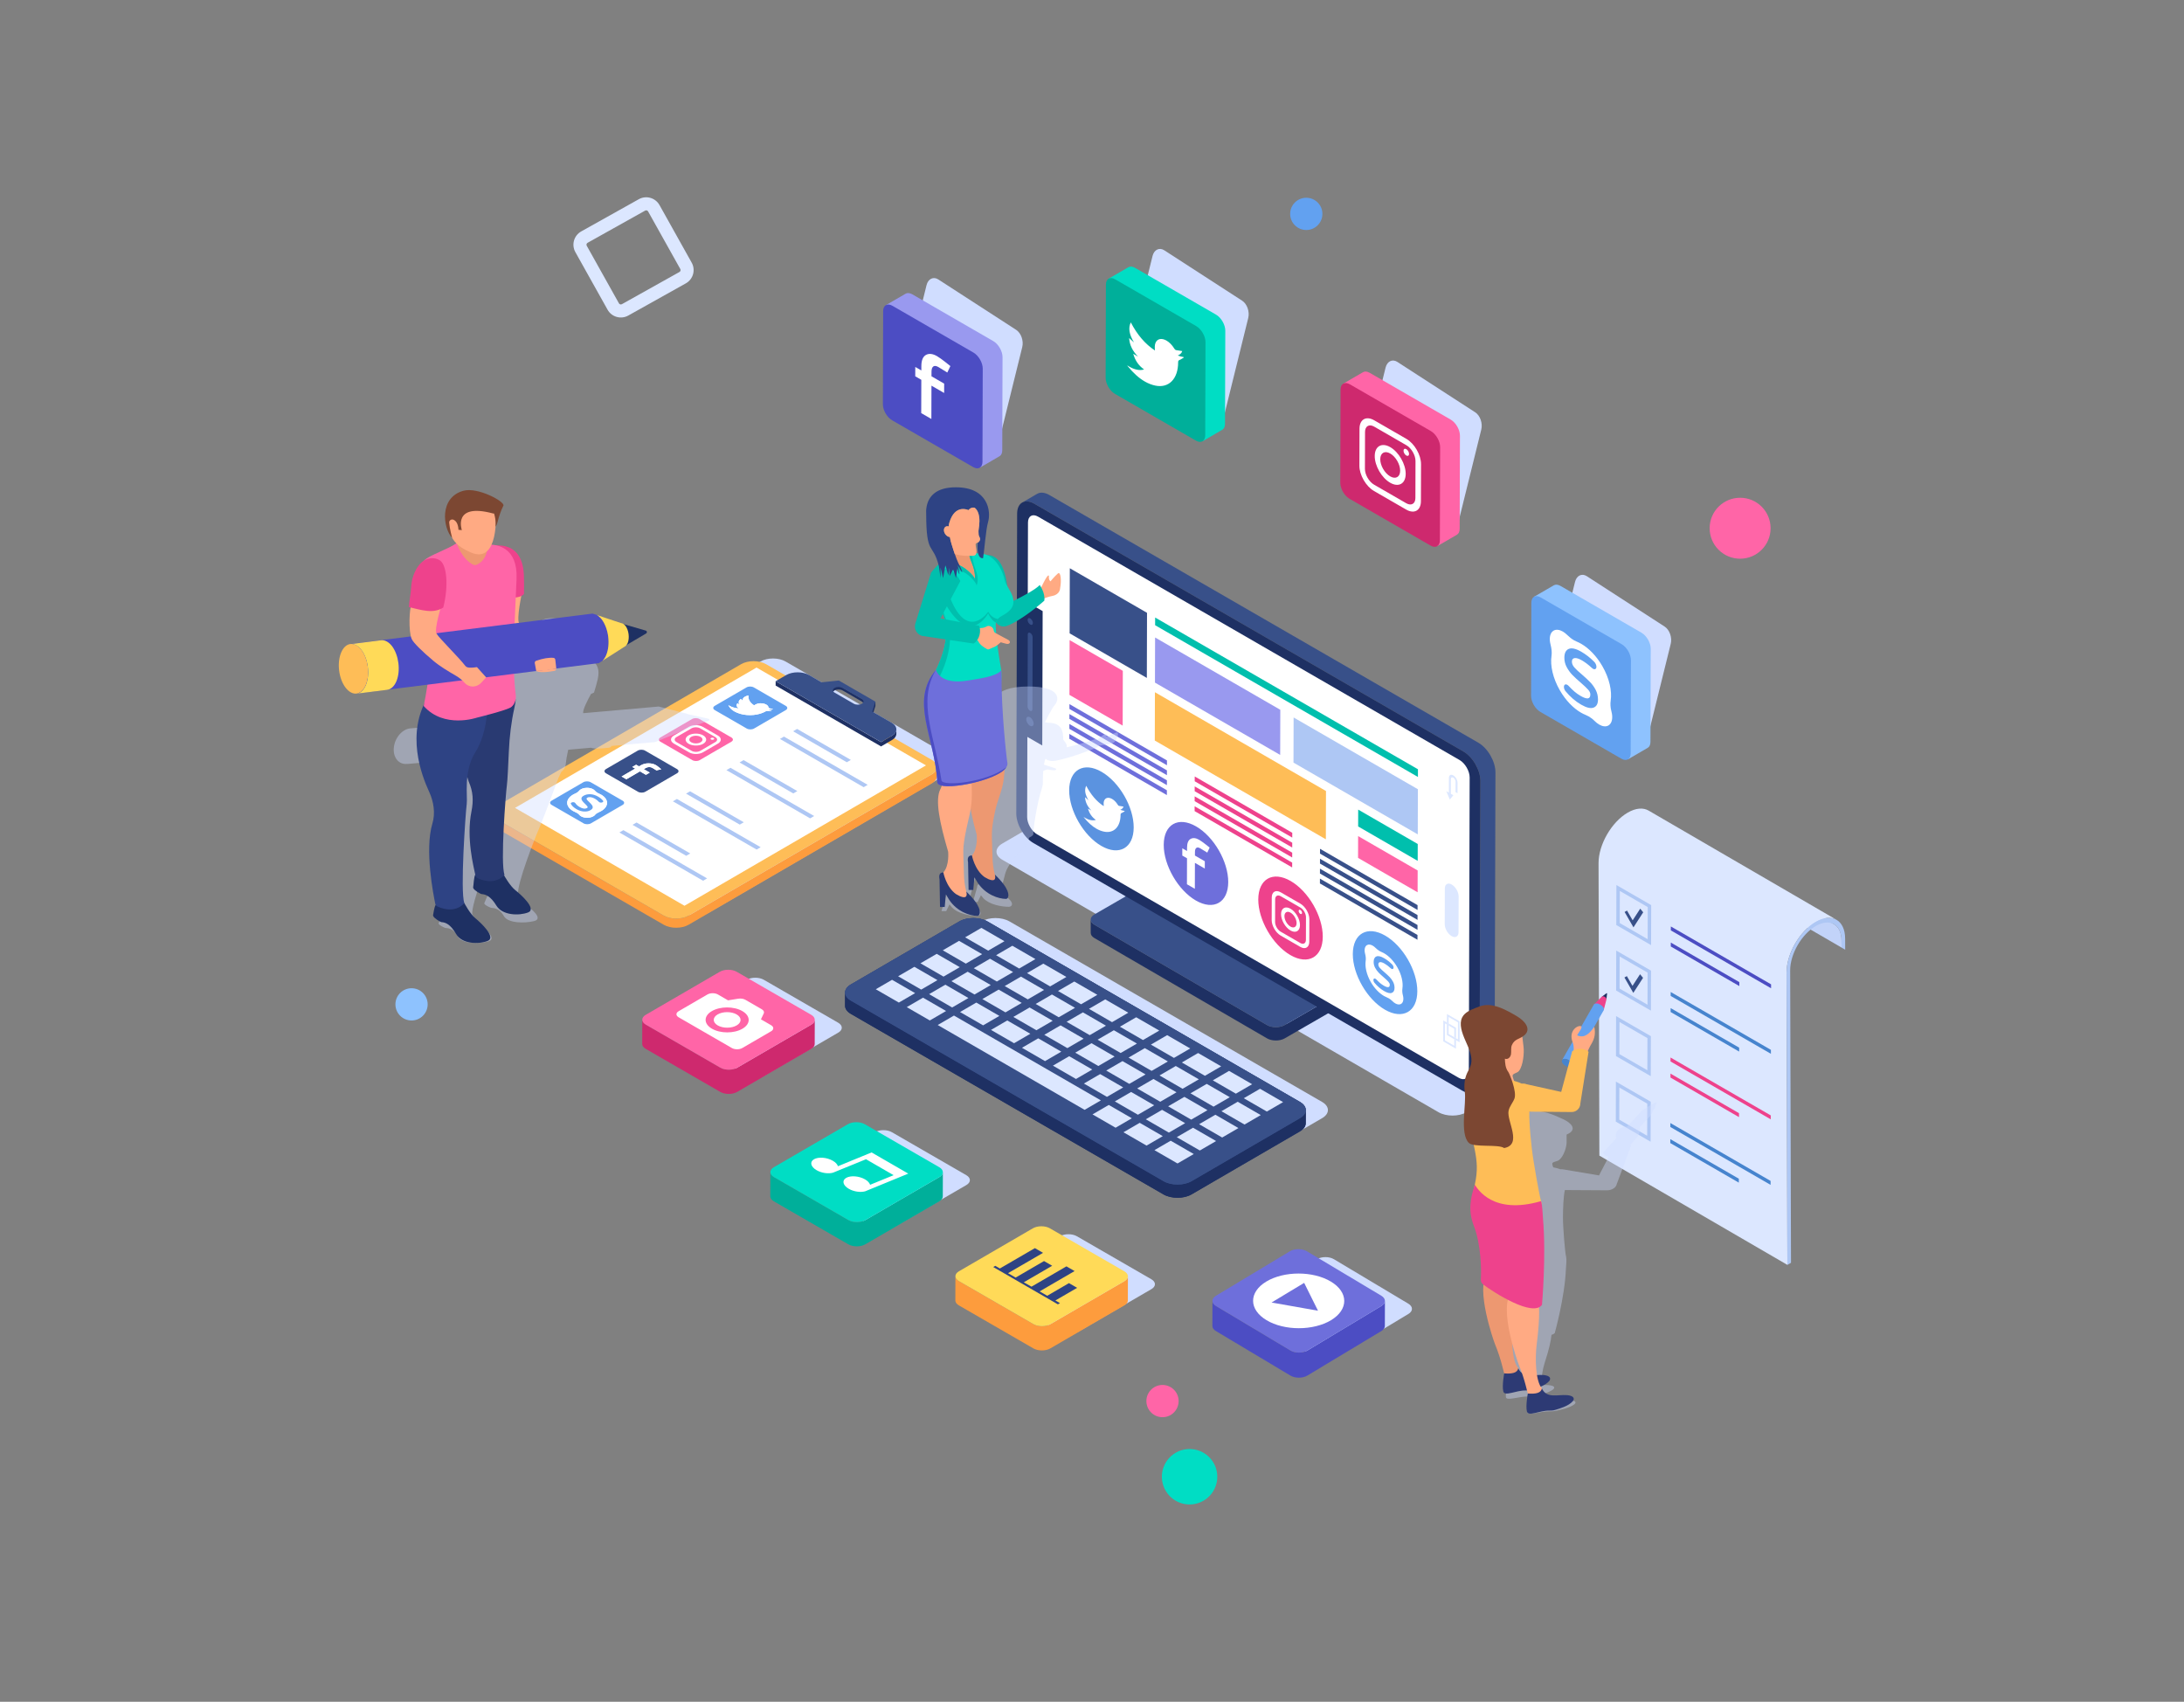 <?xml version="1.0" encoding="utf-8"?>
<svg xmlns="http://www.w3.org/2000/svg" id="Layer_1" style="enable-background:new 0 0 376.08 293;" version="1.1" viewBox="0 0 376.08 293" x="0px" y="0px">
<rect x="0" y="0" width="376.08" height="293" fill="#808080" stroke="none"/>
<g>
	<g>
		<g>
			<circle cx="70.867" cy="172.925" r="2.776" style="fill:#8EC2FE;"/>
		</g>
		<g>
			<circle cx="224.939" cy="36.826" r="2.776" style="fill:#62A1F0;"/>
		</g>
		<g>
			<path d="M198.547,238.987c1.239-0.903,2.975-0.63,3.878,0.609c0.903,1.239,0.63,2.975-0.609,3.878&#xD;&#xA;				c-1.239,0.903-2.975,0.63-3.878-0.609C197.035,241.626,197.308,239.89,198.547,238.987z" style="fill:#FF65A7;"/>
		</g>
		<g>
			<path d="M202.033,250.4c2.131-1.552,5.116-1.083,6.668,1.048c1.552,2.131,1.083,5.116-1.048,6.668&#xD;&#xA;				c-2.131,1.552-5.116,1.083-6.668-1.048C199.434,254.938,199.903,251.952,202.033,250.4z" style="fill:#00DDC4;"/>
		</g>
		<g>
			<path d="M299.645,85.701c-2.898,0-5.247,2.349-5.247,5.247s2.349,5.247,5.247,5.247&#xD;&#xA;				s5.247-2.349,5.247-5.247S302.543,85.701,299.645,85.701z" style="fill:#FF65A7;"/>
		</g>
		<g>
			<path d="M99.077,43.41l5.544,9.912c0.705,1.263,2.304,1.713,3.565,1.008l9.913-5.543&#xD;&#xA;				c1.261-0.705,1.713-2.304,1.008-3.565l-5.544-9.915c-0.705-1.26-2.304-1.713-3.565-1.006l-9.913,5.543&#xD;&#xA;				C98.824,40.55,98.372,42.15,99.077,43.41z M101.036,42.314c-0.101-0.18-0.036-0.409,0.144-0.509l9.913-5.545&#xD;&#xA;				c0.18-0.1,0.408-0.036,0.509,0.144l5.544,9.915c0.101,0.18,0.036,0.409-0.144,0.509l-9.913,5.543&#xD;&#xA;				c-0.18,0.1-0.409,0.036-0.509-0.144L101.036,42.314z" style="fill:#DCE7FF;"/>
		</g>
	</g>
	<g>
		<g>
			<g>
				<path d="M257.332,185.905c1.332,0.769,1.341,2.018,0.016,2.788l-4.825,2.804&#xD;&#xA;					c-1.324,0.769-3.481,0.769-4.813,0l-75.112-43.465c-1.332-0.769-1.339-2.019-0.016-2.788l4.825-2.804&#xD;&#xA;					c1.326-0.77,3.481-0.769,4.813,0L257.332,185.905z" style="fill:#D0DDFF;"/>
			</g>
		</g>
		<g>
			<g>
				<path d="M242.524,224.469c0.813,0.486,0.815,1.271,0.01,1.755l-12.739,7.663&#xD;&#xA;					c-0.805,0.485-2.115,0.486-2.927,0l-12.822-7.663c-0.811-0.485-0.815-1.271-0.01-1.755l12.739-7.663&#xD;&#xA;					c0.806-0.485,2.117-0.485,2.927,0L242.524,224.469z" style="fill:#D0DDFF;"/>
			</g>
		</g>
		<g>
			<g>
				<path d="M166.4,202.338c0.813,0.469,0.815,1.228,0.01,1.696l-12.74,7.403&#xD;&#xA;					c-0.806,0.468-2.115,0.469-2.928,0l-12.823-7.403c-0.811-0.468-0.815-1.228-0.009-1.696l12.739-7.403&#xD;&#xA;					c0.806-0.468,2.117-0.468,2.928,0L166.4,202.338z" style="fill:#D0DDFF;"/>
			</g>
		</g>
		<g>
			<g>
				<path d="M198.266,220.257c0.813,0.469,0.815,1.228,0.01,1.696l-12.74,7.403&#xD;&#xA;					c-0.806,0.468-2.115,0.469-2.928,0l-12.823-7.403c-0.811-0.468-0.815-1.228-0.009-1.696l12.739-7.403&#xD;&#xA;					c0.806-0.468,2.117-0.468,2.928,0L198.266,220.257z" style="fill:#D0DDFF;"/>
			</g>
		</g>
		<g>
			<g>
				<path d="M144.343,176.093c0.813,0.469,0.815,1.228,0.01,1.696l-12.739,7.403&#xD;&#xA;					c-0.806,0.468-2.115,0.469-2.928,0l-12.823-7.403c-0.811-0.468-0.815-1.228-0.009-1.696l12.74-7.403&#xD;&#xA;					c0.806-0.468,2.117-0.468,2.928,0L144.343,176.093z" style="fill:#D0DDFF;"/>
			</g>
		</g>
		<g>
			<g>
				<path d="M227.661,189.725c1.332,0.769,1.341,2.018,0.016,2.788l-18.686,10.859&#xD;&#xA;					c-1.324,0.769-3.481,0.769-4.813,0l-53.834-31.081c-1.332-0.769-1.339-2.019-0.016-2.788l18.686-10.859&#xD;&#xA;					c1.326-0.77,3.481-0.769,4.813,0L227.661,189.725z" style="fill:#D0DDFF;"/>
			</g>
		</g>
		<g>
			<path d="M89.097,138.222l41.872-24.334c1.183-0.687,3.108-0.684,4.298,0.004l28.526,16.469&#xD;&#xA;				c1.191,0.687,1.197,1.799,0.014,2.486l-41.872,24.334c-1.177,0.684-3.101,0.688-4.292,0l-28.526-16.469&#xD;&#xA;				C87.926,140.024,87.92,138.906,89.097,138.222z" style="fill:#D0DDFF;"/>
		</g>
		<g>
			<path d="M286.648,107.881l-13.406-8.677c-0.849-0.549-1.756-0.108-2.026,0.985l-4.27,17.277&#xD;&#xA;				c-0.27,1.093,0.199,2.425,1.048,2.975l13.406,8.677c0.849,0.549,1.756,0.108,2.026-0.985l4.27-17.277&#xD;&#xA;				C287.966,109.762,287.497,108.43,286.648,107.881z" style="fill:#D0DDFF;"/>
		</g>
		<g>
			<path d="M254.025,70.986l-13.406-8.677c-0.849-0.549-1.756-0.108-2.026,0.985l-4.27,17.277&#xD;&#xA;				c-0.27,1.093,0.199,2.425,1.048,2.975l13.406,8.677c0.849,0.549,1.756,0.108,2.026-0.985l4.27-17.277&#xD;&#xA;				C255.343,72.868,254.874,71.535,254.025,70.986z" style="fill:#D0DDFF;"/>
		</g>
		<g>
			<path d="M213.896,51.772l-13.406-8.677c-0.849-0.549-1.756-0.108-2.026,0.985l-4.27,17.277&#xD;&#xA;				c-0.27,1.093,0.199,2.426,1.048,2.975l13.406,8.677c0.849,0.549,1.756,0.108,2.026-0.985l4.27-17.277&#xD;&#xA;				C215.214,53.654,214.745,52.321,213.896,51.772z" style="fill:#D0DDFF;"/>
		</g>
		<g>
			<path d="M174.98,56.789l-13.406-8.677c-0.849-0.549-1.756-0.108-2.026,0.985l-4.27,17.277&#xD;&#xA;				c-0.27,1.093,0.199,2.425,1.048,2.975l13.406,8.677c0.849,0.549,1.756,0.108,2.026-0.985l4.27-17.277&#xD;&#xA;				C176.298,58.671,175.828,57.339,174.98,56.789z" style="fill:#D0DDFF;"/>
		</g>
		<g>
			<g>
				<g>
					<path d="M242.112,163.915c0,0.316-0.213,0.638-0.631,0.878l-20.26,11.691&#xD;&#xA;						c-0.844,0.494-2.209,0.487-3.046,0l-29.731-17.278c-0.419-0.24-0.624-0.555-0.631-0.871l0.007,2.297&#xD;&#xA;						c0,0.316,0.206,0.631,0.624,0.871l29.738,17.278c0.83,0.487,2.202,0.494,3.046,0l20.254-11.691&#xD;&#xA;						c0.425-0.247,0.638-0.57,0.638-0.892L242.112,163.915z" style="fill:#1E3063;"/>
				</g>
				<g>
					<path d="M241.492,163.025l-29.732-17.279c-0.84-0.488-2.207-0.486-3.052,0.003l-20.255,11.695&#xD;&#xA;						c-0.845,0.488-0.85,1.277-0.01,1.765l29.732,17.279c0.836,0.486,2.202,0.488,3.048,0l20.255-11.694&#xD;&#xA;						C242.323,164.305,242.328,163.51,241.492,163.025z" style="fill:#385089;"/>
				</g>
			</g>
			<g>
				<g>
					<g style="enable-background:new    ;">
						<g>
							<g>
								<path d="M257.513,132.994l-0.144,51.612c-0.003,0.929-0.333,1.583-0.865,1.892l-2.583,1.504&#xD;&#xA;									c0.529-0.309,0.859-0.966,0.862-1.895l0.147-51.612c0.003-1.889-1.314-4.173-2.944-5.111l-73.875-42.655&#xD;&#xA;									c-0.816-0.471-1.559-0.514-2.097-0.202l2.586-1.504c0.538-0.312,1.278-0.266,2.094,0.205l73.878,42.652&#xD;&#xA;									C256.201,128.822,257.519,131.105,257.513,132.994z" style="fill:#385089;"/>
							</g>
						</g>
						<g>
							<g>
								<path d="M251.987,129.383c1.628,0.94,2.947,3.224,2.941,5.113l-0.146,51.612&#xD;&#xA;									c-0.005,1.87-1.333,2.629-2.961,1.689l-73.878-42.653c-1.626-0.939-2.947-3.227-2.941-5.097l0.146-51.612&#xD;&#xA;									c0.005-1.888,1.335-2.644,2.961-1.705L251.987,129.383z" style="fill:#1E3063;"/>
							</g>
						</g>
					</g>
				</g>
				<g>
					<g>
						<path d="M253.071,133.865l-0.144,50.725c-0.003,1.1-0.789,1.529-1.73,0.984l-72.606-41.919&#xD;&#xA;							c-0.957-0.553-1.721-1.877-1.718-2.978l0.037-13.802l2.565,1.48l0.067-23.138l-2.565-1.479l0.04-13.786&#xD;&#xA;							c0.003-1.1,0.773-1.556,1.73-1.003l72.606,41.919C252.292,131.414,253.074,132.765,253.071,133.865z" style="fill:#FFFFFF;"/>
					</g>
				</g>
				<g>
					<g>
						<g>
							<path d="M250.249,133.498c0.411,0.237,0.74,0.814,0.739,1.288l-0.005,1.79l-0.343-0.198l0.005-1.79&#xD;&#xA;								c0.001-0.253-0.177-0.569-0.397-0.696c-0.227-0.131-0.406-0.021-0.407,0.232l-0.007,2.548l0.432,0.25l-0.614,0.743&#xD;&#xA;								l-0.608-1.449l0.447,0.258l0.007-2.547C249.499,133.452,249.836,133.26,250.249,133.498z" style="fill:#DCE7FF;"/>
						</g>
					</g>
					<g>
						<g>
							<path d="M249.989,152.298c0.656,0.379,1.188,1.299,1.185,2.053l-0.017,6.147&#xD;&#xA;								c-0.002,0.754-0.537,1.057-1.193,0.678c-0.656-0.379-1.188-1.298-1.186-2.052l0.018-6.147&#xD;&#xA;								C248.798,152.223,249.332,151.919,249.989,152.298z" style="fill:#DCE7FF;"/>
						</g>
					</g>
					<g style="enable-background:new    ;">
						<g>
							<g>
								<polygon points="250.42,180.052 250.424,178.928 250.718,179.098 250.714,180.561 248.521,179.295 &#xD;&#xA;									248.532,175.692 249.158,176.054 249.157,176.393 248.824,176.2 248.816,179.126" style="fill:#DCE7FF;"/>
							</g>
						</g>
						<g>
							<g>
								<path d="M249.162,174.591l2.193,1.266l-0.01,3.603l-0.627-0.362l-0.295-0.17l-1.271-0.734&#xD;&#xA;									l0.005-1.802l0.001-0.339L249.162,174.591z M251.051,178.951l0.008-2.925l-1.605-0.926l-0.003,1.124l-0.001,0.339&#xD;&#xA;									l-0.004,1.463l0.978,0.565l0.295,0.17L251.051,178.951" style="fill:#DCE7FF;"/>
							</g>
						</g>
					</g>
					<g>
						<g>
							<polygon points="249.452,176.223 250.724,176.958 250.719,178.76 250.425,178.589 250.429,177.127 &#xD;&#xA;								249.451,176.562" style="fill:#DCE7FF;"/>
						</g>
					</g>
				</g>
				<g>
					<g>
						<path d="M177.407,106.479c0.251,0.145,0.455,0.498,0.454,0.787c-0.001,0.288-0.206,0.403-0.457,0.259&#xD;&#xA;							c-0.251-0.145-0.453-0.495-0.452-0.784C176.953,106.453,177.156,106.335,177.407,106.479z" style="fill:#385089;"/>
					</g>
				</g>
				<g>
					<g>
						<path d="M177.4,108.97c0.23,0.133,0.416,0.456,0.415,0.721l-0.035,12.44&#xD;&#xA;							c-0.001,0.265-0.187,0.371-0.418,0.238c-0.23-0.133-0.416-0.454-0.415-0.719l0.035-12.44&#xD;&#xA;							C176.983,108.945,177.17,108.837,177.4,108.97z" style="fill:#385089;"/>
					</g>
				</g>
				<g>
					<g>
						<path d="M177.359,123.488c0.352,0.203,0.635,0.695,0.634,1.099c-0.001,0.402-0.287,0.565-0.639,0.362&#xD;&#xA;							c-0.35-0.202-0.634-0.694-0.633-1.096C176.723,123.449,177.009,123.286,177.359,123.488z" style="fill:#385089;"/>
					</g>
				</g>
			</g>
			<g>
				<g style="enable-background:new    ;">
					<g>
						<g>
							<path d="M238.482,223.984l-0.013,4.318c0,0.315-0.201,0.633-0.601,0.871l-12.741,7.663&#xD;&#xA;								c-0.803,0.487-2.114,0.487-2.927,0l-12.821-7.663c-0.409-0.242-0.611-0.563-0.611-0.884l0.013-4.311&#xD;&#xA;								c0,0.318,0.205,0.636,0.611,0.877l12.821,7.663c0.813,0.487,2.121,0.487,2.927,0l12.738-7.663&#xD;&#xA;								C238.278,224.613,238.479,224.298,238.482,223.984z" style="fill:#4C4DC3;"/>
						</g>
					</g>
					<g>
						<g>
							<path d="M237.869,223.099c0.813,0.486,0.815,1.271,0.01,1.755l-12.739,7.663&#xD;&#xA;								c-0.806,0.485-2.115,0.486-2.928,0l-12.822-7.663c-0.811-0.485-0.815-1.271-0.009-1.755l12.739-7.663&#xD;&#xA;								c0.805-0.485,2.116-0.485,2.927,0L237.869,223.099z" style="fill:#6E6FDB;"/>
						</g>
					</g>
					<g>
						<g>
							<path d="M229.164,220.649c-3.071-1.838-8.052-1.835-11.103,0c-3.052,1.835-3.036,4.821,0.035,6.656&#xD;&#xA;								c3.071,1.838,8.052,1.838,11.103,0C232.251,225.47,232.235,222.483,229.164,220.649z M218.959,224.26l5.615-3.381&#xD;&#xA;								l2.383,4.794L218.959,224.26z" style="fill:#FFFFFF;"/>
						</g>
					</g>
				</g>
			</g>
			<g>
				<g style="enable-background:new    ;">
					<g>
						<g>
							<path d="M162.359,201.822l-0.013,4.172c0,0.304-0.202,0.611-0.602,0.841l-12.742,7.403&#xD;&#xA;								c-0.803,0.47-2.115,0.47-2.927,0l-12.822-7.403c-0.41-0.233-0.611-0.544-0.611-0.854l0.013-4.165&#xD;&#xA;								c0,0.307,0.205,0.614,0.611,0.848l12.822,7.403c0.813,0.47,2.121,0.47,2.927,0l12.739-7.403&#xD;&#xA;								C162.154,202.43,162.356,202.126,162.359,201.822z" style="fill:#00AF9A;"/>
						</g>
					</g>
					<g>
						<g>
							<path d="M161.746,200.967c0.813,0.469,0.815,1.228,0.01,1.696l-12.74,7.403&#xD;&#xA;								c-0.806,0.468-2.115,0.469-2.928,0l-12.823-7.403c-0.811-0.468-0.815-1.228-0.01-1.696l12.74-7.403&#xD;&#xA;								c0.806-0.468,2.117-0.468,2.928,0L161.746,200.967z" style="fill:#00DDC4;"/>
						</g>
					</g>
					<g>
						<g>
							<path d="M156.404,202.068l-7.422,3.044c-0.808,0.223-1.961,0.067-2.817-0.428&#xD;&#xA;								c-1.024-0.591-1.228-1.434-0.456-1.883c0.771-0.448,2.227-0.333,3.251,0.258c0.479,0.277,0.771,0.609,0.875,0.93l4.045-1.653&#xD;&#xA;								l-4.754-2.745l-5.688,2.316c-0.808,0.224-1.963,0.068-2.819-0.427c-1.024-0.591-1.228-1.434-0.456-1.883&#xD;&#xA;								c0.771-0.448,2.227-0.333,3.251,0.258c0.484,0.279,0.779,0.615,0.878,0.94l5.795-2.377L156.404,202.068z" style="fill:#FFFFFF;"/>
						</g>
					</g>
				</g>
			</g>
			<g>
				<g style="enable-background:new    ;">
					<g>
						<g>
							<path d="M194.225,219.742l-0.013,4.172c0,0.304-0.202,0.611-0.602,0.841l-12.742,7.403&#xD;&#xA;								c-0.803,0.47-2.115,0.47-2.927,0l-12.822-7.403c-0.409-0.233-0.611-0.544-0.611-0.854l0.013-4.165&#xD;&#xA;								c0,0.307,0.205,0.614,0.611,0.848l12.822,7.403c0.813,0.47,2.121,0.47,2.927,0l12.739-7.403&#xD;&#xA;								C194.02,220.349,194.221,220.045,194.225,219.742z" style="fill:#FD9C3D;"/>
						</g>
					</g>
					<g>
						<g>
							<path d="M193.611,218.887c0.813,0.469,0.815,1.228,0.01,1.696l-12.739,7.403&#xD;&#xA;								c-0.806,0.468-2.115,0.469-2.928,0l-12.823-7.403c-0.811-0.468-0.815-1.228-0.01-1.696l12.74-7.403&#xD;&#xA;								c0.806-0.468,2.117-0.468,2.928,0L193.611,218.887z" style="fill:#FFDA58;"/>
						</g>
					</g>
					<g>
						<g>
							<polygon points="185.043,218.845 179.024,222.342 180.331,223.097 184.075,220.921 185.48,221.732 &#xD;&#xA;								181.736,223.908 182.524,224.363 182.162,224.574 171.035,218.15 171.389,217.944 172.178,218.399 178.205,214.897 &#xD;&#xA;								179.61,215.708 173.582,219.21 174.889,219.965 179.779,217.123 181.184,217.934 176.294,220.776 177.62,221.532 &#xD;&#xA;								183.639,218.034" style="fill:#2E4384;"/>
						</g>
					</g>
				</g>
			</g>
			<g>
				<g style="enable-background:new    ;">
					<g>
						<g>
							<path d="M140.302,175.577l-0.013,4.172c0,0.304-0.201,0.611-0.601,0.841l-12.742,7.403&#xD;&#xA;								c-0.803,0.47-2.115,0.47-2.927,0l-12.822-7.403c-0.409-0.233-0.611-0.544-0.611-0.854l0.013-4.165&#xD;&#xA;								c0,0.307,0.205,0.614,0.611,0.848l12.822,7.403c0.813,0.47,2.121,0.47,2.927,0l12.739-7.403&#xD;&#xA;								C140.097,176.185,140.299,175.881,140.302,175.577z" style="fill:#CE296E;"/>
						</g>
					</g>
					<g>
						<g>
							<path d="M139.689,174.723c0.813,0.469,0.815,1.228,0.01,1.696l-12.74,7.403&#xD;&#xA;								c-0.806,0.468-2.115,0.469-2.928,0l-12.823-7.403c-0.811-0.468-0.815-1.228-0.009-1.696l12.739-7.403&#xD;&#xA;								c0.806-0.468,2.117-0.468,2.928,0L139.689,174.723z" style="fill:#FF65A7;"/>
						</g>
					</g>
					<g>
						<g>
							<g>
								<path d="M132.783,176.515c0.496,0.287,0.498,0.756,0.006,1.042l-4.966,2.886&#xD;&#xA;									c-0.502,0.292-1.303,0.287-1.799,0l-9.166-5.292c-0.496-0.287-0.508-0.75-0.006-1.042l4.966-2.886&#xD;&#xA;									c0.492-0.286,1.303-0.287,1.799,0l1.75,1.01l1.742-0.281c0.449-0.073,0.918,0,1.243,0.187l2.833,1.635&#xD;&#xA;									c0.325,0.188,0.453,0.459,0.327,0.719l-0.479,1.011L132.783,176.515z M122.602,177.122c1.452,0.838,3.8,0.839,5.244-0.001&#xD;&#xA;									c1.443-0.839,1.435-2.199-0.017-3.037c-1.453-0.839-3.801-0.839-5.244,0C121.14,174.923,121.148,176.283,122.602,177.122" style="fill:#FFFFFF;"/>
							</g>
						</g>
						<g>
							<g>
								<path d="M126.843,174.657c0.905,0.522,0.91,1.369,0.011,1.892c-0.899,0.522-2.361,0.523-3.266,0&#xD;&#xA;									c-0.905-0.522-0.91-1.37-0.011-1.892C124.475,174.135,125.938,174.135,126.843,174.657z" style="fill:#FFFFFF;"/>
							</g>
						</g>
					</g>
				</g>
			</g>
			<g>
				<g>
					<g style="enable-background:new    ;">
						<g>
							<g>
								<path d="M317.115,163.151l-32.373-18.813l-0.011-1.185c-0.004-1.393-0.497-2.371-1.29-2.833&#xD;&#xA;									l32.374,18.813c0.793,0.462,1.288,1.442,1.29,2.833L317.115,163.151z" style="fill:#C2D3F9;"/>
							</g>
						</g>
						<g>
							<g>
								<path d="M316.255,158.375c-0.919-0.534-2.187-0.459-3.587,0.347&#xD;&#xA;									c-2.782,1.607-5.035,5.512-5.026,8.708l0.143,50.351l-32.376-18.813l-0.143-50.351c-0.009-3.198,2.246-7.101,5.029-8.708&#xD;&#xA;									c1.398-0.809,2.668-0.881,3.587-0.35L316.255,158.375z" style="fill:#DCE7FF;"/>
							</g>
						</g>
						<g>
							<path d="M317.728,161.606c-0.009-3.196-2.279-4.489-5.06-2.883c-2.781,1.606-5.036,5.511-5.027,8.707&#xD;&#xA;								l0.143,50.352l0.623-0.36l-0.143-50.352c-0.008-2.801,1.968-6.224,4.406-7.631c2.437-1.407,4.427-0.274,4.434,2.527&#xD;&#xA;								l0.01,1.186l0.623,0.364L317.728,161.606z" style="fill:#AEC7F4;"/>
						</g>
					</g>
				</g>
				<g>
					<g>
						<polygon points="282.44,156.454 282.958,157.075 281.28,159.667 279.752,157.017 280.17,156.779 &#xD;&#xA;							281.14,158.461" style="fill:#385089;"/>
					</g>
					<g>
						<polygon points="282.412,167.737 282.93,168.358 281.252,170.95 279.724,168.301 280.142,168.062 &#xD;&#xA;							281.112,169.742" style="fill:#385089;"/>
					</g>
					<g>
						<path d="M278.258,186.228l5.992,3.459l-0.02,6.885l-5.992-3.459L278.258,186.228z M283.641,195.551&#xD;&#xA;							l0.016-5.529l-4.809-2.777l-0.016,5.529L283.641,195.551" style="fill:#AEC7F4;"/>
					</g>
					<g>
						<path d="M278.286,174.944l5.992,3.459l-0.02,6.885l-5.992-3.459L278.286,174.944z M283.669,184.27&#xD;&#xA;							l0.016-5.529l-4.809-2.777l-0.016,5.529L283.669,184.27" style="fill:#AEC7F4;"/>
					</g>
					<g>
						<path d="M278.313,163.663l5.992,3.459l-0.02,6.883l-5.992-3.459L278.313,163.663z M283.697,172.987&#xD;&#xA;							l0.016-5.529l-4.809-2.777l-0.016,5.529L283.697,172.987" style="fill:#AEC7F4;"/>
					</g>
					<g>
						<path d="M278.341,152.38l5.992,3.46l-0.02,6.885l-5.992-3.459L278.341,152.38z M283.724,161.704&#xD;&#xA;							l0.016-5.526l-4.809-2.777l-0.016,5.526L283.724,161.704" style="fill:#AEC7F4;"/>
					</g>
					<g>
						<polygon points="304.921,192.044 304.919,192.721 287.659,182.756 287.661,182.079" style="fill:#EE428C;"/>
					</g>
					<g>
						<polygon points="299.48,180.38 299.478,181.057 287.679,174.245 287.681,173.568" style="fill:#4684CE;"/>
					</g>
					<g>
						<polygon points="304.949,180.76 304.947,181.44 287.687,171.475 287.689,170.795" style="fill:#4684CE;"/>
					</g>
					<g>
						<polygon points="299.508,169.097 299.506,169.774 287.707,162.962 287.709,162.285" style="fill:#4C4DC3;"/>
					</g>
					<g>
						<polygon points="304.977,169.479 304.975,170.156 287.714,160.191 287.716,159.514" style="fill:#4C4DC3;"/>
					</g>
					<g>
						<polygon points="299.452,191.661 299.45,192.341 287.651,185.528 287.653,184.849" style="fill:#EE428C;"/>
					</g>
					<g>
						<polygon points="299.424,202.945 299.422,203.622 287.623,196.809 287.625,196.132" style="fill:#4684CE;"/>
					</g>
					<g>
						<polygon points="304.893,203.325 304.891,204.004 287.631,194.039 287.633,193.36" style="fill:#4684CE;"/>
					</g>
				</g>
			</g>
			<g>
				<g>
					<g>
						<path d="M84.877,139.94c0,0.445,0.299,0.898,0.889,1.237l28.533,16.465c1.188,0.695,3.111,0.686,4.29,0&#xD;&#xA;							l41.87-24.333c0.589-0.338,0.879-0.782,0.889-1.227l-0.01,1.575c0,0.445-0.29,0.889-0.879,1.227l-41.88,24.333&#xD;&#xA;							c-1.169,0.686-3.102,0.696-4.29,0l-28.523-16.465c-0.599-0.348-0.899-0.802-0.899-1.256L84.877,139.94z" style="fill:#FD9C3D;"/>
					</g>
					<g>
						<path d="M85.75,138.686l41.872-24.334c1.183-0.687,3.108-0.684,4.298,0.004l28.526,16.469&#xD;&#xA;							c1.191,0.687,1.197,1.799,0.014,2.486l-41.872,24.334c-1.177,0.684-3.102,0.688-4.292,0L85.77,141.176&#xD;&#xA;							C84.58,140.488,84.573,139.37,85.75,138.686z" style="fill:#FEBD57;"/>
					</g>
					<g>
						<g>
							<polygon points="159.451,131.781 117.866,155.947 88.687,139.1 130.271,114.934" style="fill:#FFFFFF;"/>
						</g>
					</g>
					<g>
						<g style="enable-background:new    ;">
							<g>
								<g>
									<polygon points="150.744,121.552 150.212,123.26 149.08,122.594 150.744,120.799" style="fill:#1E3063;"/>
								</g>
								<g>
									<path d="M154.351,125.576v0.753c0,0.404-0.266,0.817-0.808,1.12l-1.827,1.065l-18.153-10.476v-0.753&#xD;&#xA;										l18.153,10.486l1.836-1.065C154.084,126.393,154.351,125.989,154.351,125.576z" style="fill:#1E3063;"/>
								</g>
							</g>
							<g>
								<g>
									<path d="M143.458,119.123c0.042-0.09,0.127-0.174,0.248-0.245c0.383-0.222,1.002-0.222,1.388,0&#xD;&#xA;										l3.316,1.914c0.16,0.093,0.253,0.211,0.281,0.329c0.239-0.231,0.186-0.532-0.158-0.732l-3.49-2.015&#xD;&#xA;										c-0.405-0.234-1.058-0.234-1.458,0C143.232,118.58,143.19,118.895,143.458,119.123z" style="fill:#1E3063;"/>
								</g>
							</g>
							<g>
								<path d="M133.564,117.285l18.155,10.482l1.83-1.061c1.075-0.628,1.07-1.65-0.02-2.28l-3.313-1.911&#xD;&#xA;									l0.526-1.714l-6.297-3.634l-2.955,0.31l-2.167-1.25c-1.084-0.628-2.854-0.63-3.932-0.003L133.564,117.285z M143.705,118.447&#xD;&#xA;									c0.383-0.222,1.002-0.222,1.388-0.003l3.316,1.917c0.386,0.222,0.386,0.58,0.006,0.802c-0.383,0.222-1.002,0.222-1.385,0&#xD;&#xA;									l-3.319-1.914C143.328,119.027,143.325,118.667,143.705,118.447z" style="fill:#385089;"/>
							</g>
						</g>
					</g>
				</g>
				<g>
					<g>
						<g>
							<polygon points="125.089,132.596 139.504,140.903 140.197,140.499 125.782,132.192" style="fill:#AEC7F4;"/>
						</g>
						<g>
							<polygon points="128.08,141.574 118.864,136.262 118.829,136.241 118.135,136.645 127.387,141.978" style="fill:#AEC7F4;"/>
						</g>
						<g>
							<polygon points="116.566,137.561 115.871,137.966 130.287,146.273 130.981,145.868 116.601,137.581" style="fill:#AEC7F4;"/>
						</g>
						<g>
							<polygon points="118.169,147.348 118.862,146.944 109.646,141.632 109.611,141.611 108.918,142.015 &#xD;&#xA;								118.134,147.328" style="fill:#AEC7F4;"/>
						</g>
						<g>
							<polygon points="106.655,143.334 121.071,151.642 121.764,151.238 107.348,142.93" style="fill:#AEC7F4;"/>
						</g>
						<g>
							<polygon points="136.602,136.609 137.297,136.204 128.082,130.892 128.046,130.872 127.351,131.277 &#xD;&#xA;								136.567,136.589" style="fill:#AEC7F4;"/>
						</g>
						<g>
							<polygon points="146.513,130.836 137.297,125.523 137.262,125.503 136.569,125.907 145.82,131.24" style="fill:#AEC7F4;"/>
						</g>
						<g>
							<polygon points="134.999,126.822 134.304,127.227 148.72,135.535 149.415,135.129" style="fill:#AEC7F4;"/>
						</g>
					</g>
					<g>
						<g>
							<g>
								<path d="M107.213,137.857c0.348,0.201,0.35,0.527,0.004,0.728l-5.468,3.177&#xD;&#xA;									c-0.346,0.201-0.908,0.201-1.257,0l-5.504-3.178c-0.348-0.201-0.35-0.527-0.004-0.728l5.468-3.177&#xD;&#xA;									c0.346-0.201,0.909-0.201,1.257,0L107.213,137.857z M101.116,140.799c0.602,0,1.119-0.206,1.352-0.504&#xD;&#xA;									c0.146-0.186,0.386-0.34,0.669-0.46c0.851-0.362,1.4-0.945,1.396-1.604c-0.003-0.549-0.39-1.046-1.013-1.405&#xD;&#xA;									c-0.124-0.072-0.258-0.138-0.4-0.198c-0.082-0.035-0.159-0.073-0.23-0.114c-0.189-0.109-0.34-0.238-0.456-0.379&#xD;&#xA;									c-0.074-0.089-0.174-0.17-0.294-0.24c-0.27-0.156-0.643-0.253-1.054-0.253c-0.593,0-1.105,0.201-1.342,0.492&#xD;&#xA;									c-0.157,0.193-0.384,0.366-0.681,0.493c-0.849,0.362-1.397,0.945-1.394,1.603c0.003,0.549,0.391,1.046,1.014,1.406&#xD;&#xA;									c0.125,0.072,0.259,0.138,0.401,0.199c0.099,0.042,0.193,0.088,0.279,0.138c0.162,0.094,0.299,0.202,0.395,0.323&#xD;&#xA;									c0.075,0.094,0.178,0.179,0.303,0.252C100.331,140.703,100.704,140.799,101.116,140.799" style="fill:#62A1F0;"/>
							</g>
						</g>
						<g>
							<g>
								<path d="M102.468,140.295c-0.233,0.298-0.75,0.504-1.352,0.504c-0.411,0-0.784-0.096-1.055-0.253&#xD;&#xA;									c-0.125-0.072-0.229-0.157-0.303-0.252c-0.096-0.121-0.233-0.229-0.395-0.323c-0.086-0.05-0.18-0.096-0.279-0.138&#xD;&#xA;									c-0.142-0.06-0.276-0.127-0.401-0.199c-0.623-0.36-1.01-0.857-1.014-1.406c-0.003-0.658,0.545-1.242,1.394-1.603&#xD;&#xA;									c0.297-0.127,0.524-0.3,0.681-0.493c0.238-0.291,0.749-0.492,1.342-0.492c0.411,0,0.784,0.097,1.054,0.253&#xD;&#xA;									c0.12,0.069,0.22,0.15,0.294,0.24c0.116,0.14,0.268,0.27,0.456,0.379c0.071,0.041,0.148,0.079,0.23,0.114&#xD;&#xA;									c0.142,0.06,0.275,0.126,0.4,0.198c0.623,0.36,1.01,0.856,1.013,1.405c0.003,0.659-0.546,1.243-1.396,1.604&#xD;&#xA;									C102.853,139.955,102.614,140.109,102.468,140.295z M100.564,139.723c0.434,0.023,0.801-0.052,1.1-0.226&#xD;&#xA;									c0.243-0.141,0.375-0.29,0.395-0.447c0.02-0.156-0.023-0.304-0.13-0.444c-0.106-0.14-0.263-0.311-0.471-0.512&#xD;&#xA;									c-0.216-0.195-0.358-0.35-0.424-0.465c-0.067-0.114-0.03-0.212,0.111-0.294c0.145-0.084,0.334-0.111,0.569-0.082&#xD;&#xA;									c0.235,0.03,0.479,0.118,0.733,0.265c0.263,0.152,0.49,0.331,0.679,0.538c0.028,0.027,0.054,0.047,0.078,0.061&#xD;&#xA;									c0.08,0.046,0.175,0.069,0.286,0.068c0.11-0.001,0.202-0.024,0.277-0.067c0.056-0.033,0.093-0.074,0.109-0.124&#xD;&#xA;									c0.016-0.05,0-0.1-0.047-0.149c-0.203-0.252-0.485-0.484-0.848-0.693c-0.442-0.255-0.885-0.392-1.328-0.41&#xD;&#xA;									c-0.444-0.017-0.829,0.069-1.156,0.259c-0.234,0.136-0.358,0.283-0.371,0.44c-0.013,0.157,0.036,0.309,0.147,0.454&#xD;&#xA;									c0.111,0.146,0.273,0.318,0.485,0.516c0.202,0.198,0.336,0.348,0.4,0.45c0.064,0.102,0.042,0.184-0.065,0.247&#xD;&#xA;									c-0.332,0.193-0.759,0.138-1.282-0.163c-0.188-0.109-0.339-0.217-0.452-0.326c-0.113-0.109-0.213-0.226-0.297-0.351&#xD;&#xA;									c-0.024-0.035-0.057-0.065-0.099-0.09c-0.08-0.046-0.174-0.068-0.282-0.065c-0.108,0.003-0.199,0.026-0.274,0.069&#xD;&#xA;									c-0.098,0.057-0.136,0.125-0.112,0.204c0.175,0.345,0.499,0.653,0.969,0.925C99.697,139.563,100.13,139.699,100.564,139.723" style="fill:#FFFFFF;"/>
							</g>
						</g>
						<g>
							<g>
								<path d="M101.93,138.606c0.106,0.14,0.149,0.288,0.13,0.444c-0.021,0.156-0.152,0.305-0.395,0.447&#xD;&#xA;									c-0.299,0.174-0.666,0.249-1.1,0.226c-0.434-0.023-0.868-0.16-1.3-0.41c-0.47-0.272-0.794-0.58-0.969-0.925&#xD;&#xA;									c-0.024-0.079,0.013-0.147,0.112-0.204c0.075-0.043,0.166-0.066,0.274-0.069c0.108-0.003,0.202,0.019,0.282,0.065&#xD;&#xA;									c0.042,0.025,0.075,0.054,0.099,0.09c0.085,0.125,0.184,0.242,0.297,0.351c0.113,0.109,0.264,0.217,0.452,0.326&#xD;&#xA;									c0.522,0.302,0.949,0.356,1.282,0.163c0.107-0.062,0.129-0.145,0.065-0.247c-0.064-0.102-0.198-0.252-0.4-0.45&#xD;&#xA;									c-0.213-0.198-0.374-0.37-0.485-0.516c-0.111-0.145-0.16-0.297-0.147-0.454c0.013-0.158,0.137-0.304,0.371-0.44&#xD;&#xA;									c0.327-0.19,0.712-0.276,1.156-0.259c0.443,0.018,0.886,0.154,1.328,0.41c0.363,0.209,0.645,0.44,0.848,0.693&#xD;&#xA;									c0.047,0.049,0.063,0.098,0.047,0.149c-0.016,0.05-0.052,0.092-0.109,0.124c-0.075,0.043-0.167,0.066-0.277,0.067&#xD;&#xA;									c-0.111,0.001-0.205-0.021-0.286-0.068c-0.023-0.013-0.05-0.034-0.078-0.061c-0.189-0.206-0.415-0.386-0.679-0.538&#xD;&#xA;									c-0.254-0.147-0.498-0.235-0.733-0.265c-0.235-0.03-0.424-0.002-0.569,0.082c-0.14,0.082-0.177,0.18-0.111,0.294&#xD;&#xA;									c0.066,0.114,0.208,0.269,0.424,0.465C101.667,138.295,101.824,138.466,101.93,138.606z" style="fill:#62A1F0;"/>
							</g>
						</g>
						<g style="enable-background:new    ;">
							<g>
								<g>
									<path d="M135.308,121.53c0.348,0.201,0.35,0.527,0.004,0.728l-5.468,3.178&#xD;&#xA;										c-0.346,0.201-0.908,0.201-1.257,0l-5.504-3.177c-0.348-0.201-0.35-0.527-0.004-0.728l5.468-3.178&#xD;&#xA;										c0.346-0.201,0.908-0.201,1.256,0L135.308,121.53z M132.138,122.411c0.244,0.011,0.492,0.001,0.737,0&#xD;&#xA;										c0-0.009,0.001-0.017,0.002-0.026c-0.103-0.03-0.207-0.059-0.307-0.093c-0.1-0.033-0.195-0.071-0.292-0.107&#xD;&#xA;										c0.308,0.013,0.595,0.005,0.86-0.076c-0.229-0.061-0.452-0.119-0.674-0.179c-0.026-0.007-0.048-0.016-0.065-0.025&#xD;&#xA;										c-0.038-0.022-0.055-0.051-0.058-0.092c-0.019-0.199-0.165-0.372-0.386-0.499c-0.374-0.216-0.961-0.301-1.495-0.165&#xD;&#xA;										c-0.251,0.064-0.432,0.172-0.605,0.3c-0.74-0.493-1.055-1.059-0.972-1.712c-0.717,0.163-1.041,0.454-1.012,0.893&#xD;&#xA;										c-0.093-0.096-0.186-0.191-0.285-0.292c-0.435,0.294-0.493,0.612-0.213,0.965c-0.124-0.072-0.248-0.143-0.39-0.225&#xD;&#xA;										c-0.245,0.329-0.161,0.616,0.224,0.893c-0.646-0.053-1.17-0.21-1.608-0.464c-0.052-0.03-0.102-0.061-0.152-0.093&#xD;&#xA;										c-0.002,0.015-0.005,0.021-0.004,0.026c0.003,0.011,0.008,0.022,0.013,0.033c0.193,0.399,0.523,0.735,0.99,1.005&#xD;&#xA;										c0.286,0.165,0.624,0.306,1.013,0.42c1.45,0.426,3.246,0.246,4.391-0.425C131.936,122.424,132.012,122.406,132.138,122.411" style="fill:#62A1F0;"/>
								</g>
							</g>
							<g>
								<g>
									<path d="M131.956,121.315c0.22,0.127,0.367,0.3,0.386,0.499c0.004,0.041,0.021,0.07,0.058,0.092&#xD;&#xA;										c0.017,0.01,0.039,0.018,0.065,0.025c0.222,0.06,0.445,0.119,0.674,0.179c-0.265,0.08-0.551,0.089-0.86,0.076&#xD;&#xA;										c0.097,0.036,0.192,0.074,0.292,0.107c0.1,0.033,0.204,0.062,0.307,0.093c0,0.009-0.001,0.017-0.002,0.026&#xD;&#xA;										c-0.245,0.001-0.493,0.011-0.737,0c-0.126-0.006-0.202,0.013-0.287,0.063c-1.145,0.671-2.941,0.851-4.391,0.425&#xD;&#xA;										c-0.389-0.114-0.727-0.255-1.013-0.42c-0.467-0.27-0.797-0.606-0.99-1.005c-0.006-0.011-0.01-0.022-0.013-0.033&#xD;&#xA;										c-0.001-0.005,0.001-0.011,0.004-0.026c0.049,0.032,0.1,0.064,0.152,0.093c0.438,0.253,0.962,0.41,1.608,0.464&#xD;&#xA;										c-0.385-0.277-0.47-0.564-0.224-0.893c0.142,0.082,0.266,0.153,0.39,0.225c-0.28-0.354-0.222-0.672,0.213-0.965&#xD;&#xA;										c0.099,0.101,0.192,0.196,0.285,0.292c-0.028-0.439,0.296-0.73,1.012-0.893c-0.083,0.653,0.232,1.219,0.972,1.712&#xD;&#xA;										c0.173-0.127,0.354-0.235,0.605-0.3C130.995,121.014,131.582,121.099,131.956,121.315z" style="fill:#FFFFFF;"/>
								</g>
							</g>
							<g>
								<g>
									<path d="M122.893,127.065c0.124,0.072,0.125,0.188,0.002,0.259c-0.124,0.072-0.324,0.072-0.448,0&#xD;&#xA;										c-0.124-0.072-0.125-0.188-0.002-0.26C122.568,126.993,122.768,126.993,122.893,127.065z" style="fill:#FFFFFF;"/>
								</g>
							</g>
							<g>
								<g>
									<path d="M121.082,126.609c0.694,0.401,0.697,1.052,0.008,1.453c-0.689,0.4-1.815,0.4-2.509,0&#xD;&#xA;										c-0.694-0.401-0.698-1.053-0.008-1.453C119.262,126.209,120.388,126.209,121.082,126.609z M119.028,127.803&#xD;&#xA;										c0.446,0.257,1.169,0.257,1.612,0c0.443-0.258,0.441-0.677-0.005-0.934c-0.446-0.257-1.169-0.257-1.613,0&#xD;&#xA;										C118.579,127.127,118.582,127.546,119.028,127.803" style="fill:#FFFFFF;"/>
								</g>
							</g>
							<g>
								<g>
									<path d="M120.635,126.869c0.446,0.257,0.448,0.676,0.005,0.934c-0.443,0.257-1.166,0.257-1.612,0&#xD;&#xA;										c-0.446-0.257-0.448-0.676-0.005-0.934C119.466,126.612,120.189,126.612,120.635,126.869z" style="fill:#FF65A7;"/>
								</g>
							</g>
							<g>
								<g>
									<path d="M123.623,126.647c0.658,0.38,0.661,0.998,0.007,1.378l-2.597,1.509&#xD;&#xA;										c-0.654,0.38-1.721,0.38-2.379,0l-2.614-1.509c-0.658-0.38-0.661-0.998-0.007-1.378l2.597-1.509&#xD;&#xA;										c0.654-0.38,1.721-0.38,2.379,0L123.623,126.647z M120.583,129.275l2.597-1.509c0.407-0.237,0.406-0.622-0.004-0.859&#xD;&#xA;										l-2.614-1.509c-0.41-0.237-1.075-0.236-1.482,0l-2.597,1.509c-0.408,0.237-0.406,0.622,0.004,0.859l2.614,1.509&#xD;&#xA;										C119.511,129.511,120.176,129.511,120.583,129.275" style="fill:#FFFFFF;"/>
								</g>
							</g>
							<g>
								<g>
									<path d="M125.943,126.972c0.348,0.201,0.35,0.527,0.004,0.728l-5.468,3.178&#xD;&#xA;										c-0.346,0.201-0.908,0.201-1.256,0l-5.504-3.177c-0.348-0.201-0.35-0.527-0.004-0.728l5.468-3.178&#xD;&#xA;										c0.345-0.201,0.908-0.201,1.256,0L125.943,126.972z M121.033,129.534l2.597-1.509c0.654-0.38,0.651-0.998-0.007-1.378&#xD;&#xA;										l-2.614-1.509c-0.658-0.38-1.725-0.38-2.379,0l-2.597,1.509c-0.654,0.38-0.65,0.998,0.007,1.378l2.614,1.509&#xD;&#xA;										C119.312,129.914,120.379,129.914,121.033,129.534" style="fill:#FF65A7;"/>
								</g>
							</g>
							<g>
								<g>
									<path d="M123.176,126.907c0.41,0.237,0.412,0.622,0.004,0.859l-2.597,1.509&#xD;&#xA;										c-0.408,0.237-1.073,0.237-1.482,0l-2.614-1.509c-0.41-0.237-0.412-0.622-0.004-0.859l2.597-1.509&#xD;&#xA;										c0.407-0.237,1.073-0.237,1.482,0L123.176,126.907z M118.581,128.063c0.694,0.4,1.819,0.4,2.509,0&#xD;&#xA;										c0.69-0.401,0.686-1.053-0.008-1.453c-0.694-0.401-1.819-0.401-2.509,0C117.883,127.01,117.887,127.662,118.581,128.063&#xD;&#xA;										 M122.446,127.324c0.124,0.072,0.325,0.072,0.448,0c0.123-0.072,0.122-0.188-0.002-0.259c-0.124-0.072-0.325-0.072-0.448,0&#xD;&#xA;										C122.321,127.136,122.322,127.253,122.446,127.324" style="fill:#FF65A7;"/>
								</g>
							</g>
							<g>
								<g>
									<path d="M116.578,132.414c0.348,0.201,0.35,0.527,0.004,0.728l-5.468,3.178&#xD;&#xA;										c-0.346,0.201-0.908,0.201-1.257,0l-5.504-3.177c-0.348-0.201-0.35-0.527-0.004-0.728l5.468-3.178&#xD;&#xA;										c0.346-0.201,0.909-0.201,1.257,0L116.578,132.414z M113.045,132.642l0.824-0.192c-0.029-0.026-0.577-0.514-0.929-0.717&#xD;&#xA;										c-0.35-0.202-0.77-0.305-1.26-0.308c-0.489-0.003-0.938,0.115-1.348,0.352l-0.3,0.174l-0.492-0.284l-0.658,0.383&#xD;&#xA;										l0.493,0.284l-2.34,1.36l0.825,0.476l2.34-1.36l1.03,0.595l0.658-0.383l-1.03-0.595l0.322-0.187&#xD;&#xA;										c0.185-0.108,0.381-0.165,0.589-0.172c0.208-0.007,0.4,0.041,0.576,0.143C112.522,132.313,113.019,132.625,113.045,132.642" style="fill:#385089;"/>
								</g>
							</g>
							<g>
								<g>
									<path d="M112.94,131.733c0.351,0.203,0.9,0.691,0.929,0.717l-0.824,0.192&#xD;&#xA;										c-0.026-0.016-0.524-0.328-0.701-0.43c-0.176-0.102-0.368-0.15-0.576-0.143c-0.208,0.007-0.404,0.065-0.589,0.172&#xD;&#xA;										l-0.322,0.187l1.03,0.595l-0.658,0.383l-1.03-0.595l-2.34,1.36l-0.825-0.476l2.34-1.36l-0.493-0.284l0.658-0.383&#xD;&#xA;										l0.492,0.284l0.3-0.174c0.41-0.238,0.859-0.355,1.348-0.352C112.17,131.428,112.59,131.531,112.94,131.733z" style="fill:#FFFFFF;"/>
								</g>
							</g>
						</g>
					</g>
				</g>
			</g>
			<g>
				<g>
					<g>
						<g>
							<g>
								<g style="enable-background:new    ;">
									<g>
										<g>
											<path d="M284.253,111.692l-0.048,16.037c0,0.502-0.174,0.86-0.464,1.025l-3.405,1.983&#xD;&#xA;												c0.28-0.164-15.882-28.156-16.172-27.991l3.405-1.974c0.29-0.174,0.697-0.145,1.141,0.106l13.947,8.057&#xD;&#xA;												C283.537,109.439,284.253,110.677,284.253,111.692z" style="fill:#8EC2FE;"/>
										</g>
									</g>
									<g>
										<path d="M279.249,110.914l-13.95-8.054c-0.883-0.51-1.602-0.1-1.605,0.914l-0.045,16.037&#xD;&#xA;											c-0.003,1.015,0.711,2.252,1.594,2.761l13.95,8.054c0.883,0.51,1.602,0.1,1.605-0.914l0.046-16.037&#xD;&#xA;											C280.846,112.661,280.132,111.424,279.249,110.914z" style="fill:#62A1F0;"/>
									</g>
								</g>
							</g>
						</g>
					</g>
				</g>
				<g>
					<g>
						<path d="M277.485,122.493c-0.184-0.679-0.208-1.313-0.127-1.869c0.247-1.662-0.231-3.848-1.436-5.934&#xD;&#xA;							c-1.004-1.74-2.322-3.081-3.643-3.843c-0.263-0.151-0.525-0.28-0.785-0.385c-0.152-0.06-0.304-0.135-0.456-0.223&#xD;&#xA;							c-0.398-0.23-0.795-0.548-1.174-0.921c-0.242-0.239-0.496-0.435-0.749-0.581c-0.573-0.331-1.146-0.41-1.585-0.161&#xD;&#xA;							c-0.632,0.362-0.811,1.31-0.533,2.377c0.184,0.709,0.258,1.395,0.171,1.976c-0.245,1.665,0.233,3.847,1.438,5.932&#xD;&#xA;							c1.003,1.739,2.322,3.079,3.641,3.841c0.264,0.152,0.528,0.282,0.789,0.386c0.182,0.073,0.365,0.162,0.548,0.267&#xD;&#xA;							c0.345,0.199,0.687,0.458,1.012,0.785c0.251,0.252,0.515,0.458,0.779,0.611c0.573,0.331,1.148,0.411,1.586,0.161&#xD;&#xA;							C277.602,124.546,277.778,123.577,277.485,122.493z M274.41,121.831c-0.505,0.192-1.215,0.023-2.132-0.506&#xD;&#xA;							c-0.997-0.576-1.905-1.358-2.72-2.346c-0.169-0.234-0.254-0.473-0.253-0.715c0.001-0.181,0.057-0.309,0.167-0.385&#xD;&#xA;							c0.11-0.073,0.25-0.063,0.42,0.035c0.089,0.051,0.178,0.126,0.267,0.225c0.319,0.344,0.638,0.655,0.957,0.931&#xD;&#xA;							c0.319,0.276,0.678,0.528,1.075,0.757c1.109,0.64,1.661,0.553,1.664-0.26c0.001-0.265-0.125-0.538-0.379-0.822&#xD;&#xA;							c-0.254-0.286-0.67-0.68-1.247-1.186c-0.588-0.5-1.074-0.947-1.457-1.339c-0.384-0.395-0.712-0.845-0.986-1.354&#xD;&#xA;							c-0.272-0.506-0.408-1.046-0.406-1.62c0.002-0.802,0.255-1.311,0.76-1.524c0.505-0.213,1.226-0.049,2.164,0.493&#xD;&#xA;							c0.767,0.443,1.489,1.003,2.166,1.68c0.141,0.128,0.247,0.275,0.322,0.445c0.074,0.169,0.111,0.323,0.11,0.459&#xD;&#xA;							c0,0.184-0.059,0.31-0.174,0.383c-0.114,0.071-0.257,0.057-0.426-0.041c-0.05-0.029-0.115-0.077-0.195-0.147&#xD;&#xA;							c-0.577-0.54-1.145-0.971-1.704-1.294c-0.539-0.311-0.96-0.441-1.264-0.394c-0.305,0.048-0.458,0.25-0.459,0.605&#xD;&#xA;							c-0.001,0.344,0.137,0.676,0.417,0.998c0.278,0.321,0.712,0.728,1.299,1.216c0.588,0.511,1.067,0.956,1.434,1.334&#xD;&#xA;							c0.369,0.38,0.684,0.823,0.949,1.33c0.263,0.509,0.393,1.061,0.392,1.656C275.169,121.179,274.915,121.642,274.41,121.831z" style="fill:#FFFFFF;"/>
					</g>
				</g>
			</g>
			<g>
				<g>
					<g>
						<g>
							<g>
								<g style="enable-background:new    ;">
									<g>
										<g>
											<path d="M210.993,56.928l-0.048,16.037c0,0.502-0.174,0.86-0.464,1.025l-3.405,1.983&#xD;&#xA;												c0.28-0.164-15.882-28.156-16.172-27.991l3.405-1.973c0.29-0.174,0.697-0.145,1.142,0.106l13.947,8.057&#xD;&#xA;												C210.277,54.674,210.993,55.912,210.993,56.928z" style="fill:#00DDC4;"/>
										</g>
									</g>
									<g>
										<path d="M205.989,56.15l-13.95-8.054c-0.883-0.51-1.602-0.1-1.605,0.914l-0.045,16.037&#xD;&#xA;											c-0.003,1.015,0.711,2.251,1.594,2.761l13.95,8.054c0.883,0.51,1.602,0.1,1.605-0.914l0.046-16.037&#xD;&#xA;											C207.586,57.896,206.872,56.66,205.989,56.15z" style="fill:#00AF9A;"/>
									</g>
								</g>
							</g>
						</g>
					</g>
				</g>
				<g>
					<g>
						<path d="M203.311,61.369c-0.167-0.045-0.336-0.107-0.506-0.161c0.352-0.147,0.643-0.347,0.778-0.763&#xD;&#xA;							c-0.355-0.055-0.699-0.104-1.045-0.161c-0.042-0.007-0.08-0.02-0.117-0.041c-0.079-0.046-0.15-0.127-0.228-0.254&#xD;&#xA;							c-0.383-0.62-0.854-1.077-1.321-1.347c-0.793-0.458-1.574-0.373-1.895,0.384c-0.15,0.356-0.146,0.81-0.099,1.318&#xD;&#xA;							c-1.688-1.111-3.056-2.716-4.157-4.837c-0.468,0.952-0.283,2.07,0.548,3.446c-0.273-0.245-0.547-0.491-0.835-0.751&#xD;&#xA;							c0.071,1.197,0.589,2.24,1.531,3.19c-0.262-0.151-0.524-0.302-0.824-0.476c0.337,1.193,0.952,2.05,1.867,2.696&#xD;&#xA;							c-0.785,0.223-1.63,0.043-2.557-0.493c-0.111-0.064-0.223-0.133-0.336-0.207c0.026,0.051,0.033,0.07,0.044,0.088&#xD;&#xA;							c0.024,0.033,0.048,0.064,0.074,0.094c0.933,1.147,1.897,2.012,2.887,2.584c0.606,0.35,1.221,0.589,1.843,0.716&#xD;&#xA;							c2.324,0.472,3.912-1.191,3.909-4.015c-0.001-0.208,0.045-0.314,0.193-0.372c0.279-0.114,0.525-0.295,0.786-0.446&#xD;&#xA;							l-0.046-0.084C203.642,61.442,203.479,61.414,203.311,61.369z" style="fill:#FFFFFF;"/>
					</g>
				</g>
			</g>
			<g>
				<g>
					<g>
						<g>
							<g>
								<g style="enable-background:new    ;">
									<g>
										<g>
											<path d="M251.399,75l-0.048,16.037c0,0.503-0.174,0.86-0.464,1.025l-3.405,1.983&#xD;&#xA;												c0.28-0.164-15.882-28.156-16.172-27.991l3.405-1.973c0.29-0.174,0.697-0.145,1.142,0.106l13.947,8.057&#xD;&#xA;												C250.683,72.746,251.399,73.984,251.399,75z" style="fill:#FF65A7;"/>
										</g>
									</g>
									<g>
										<path d="M246.395,74.222l-13.95-8.054c-0.883-0.51-1.602-0.1-1.605,0.914l-0.045,16.037&#xD;&#xA;											c-0.003,1.015,0.711,2.251,1.594,2.761l13.95,8.054c0.883,0.51,1.602,0.1,1.605-0.914l0.046-16.037&#xD;&#xA;											C247.992,75.969,247.278,74.732,246.395,74.222z" style="fill:#CE296E;"/>
									</g>
								</g>
							</g>
						</g>
					</g>
				</g>
				<g>
					<g>
						<path d="M239.4,76.987c-1.469-0.848-2.669-0.164-2.674,1.526c-0.005,1.688,1.187,3.753,2.656,4.601&#xD;&#xA;							c1.471,0.849,2.671,0.165,2.676-1.523C242.063,79.901,240.87,77.837,239.4,76.987z M239.385,82.019&#xD;&#xA;							c-0.943-0.545-1.71-1.872-1.707-2.956c0.003-1.086,0.774-1.526,1.718-0.981c0.945,0.546,1.712,1.873,1.709,2.959&#xD;&#xA;							C241.102,82.126,240.331,82.565,239.385,82.019z" style="fill:#FFFFFF;"/>
					</g>
					<g>
						<path d="M242.161,77.331c-0.264-0.152-0.476-0.029-0.477,0.274c-0.001,0.301,0.21,0.669,0.474,0.821&#xD;&#xA;							c0.264,0.152,0.478,0.03,0.479-0.271C242.638,77.852,242.425,77.483,242.161,77.331z" style="fill:#FFFFFF;"/>
					</g>
					<g>
						<path d="M242.179,75.563l-5.54-3.198c-1.393-0.804-2.531-0.156-2.536,1.447l-0.018,6.364&#xD;&#xA;							c-0.005,1.601,1.126,3.56,2.519,4.364l5.54,3.198c1.393,0.804,2.531,0.155,2.536-1.445l0.018-6.364&#xD;&#xA;							C244.703,78.326,243.572,76.368,242.179,75.563z M243.728,85.743c-0.003,0.999-0.713,1.401-1.58,0.9l-5.54-3.198&#xD;&#xA;							c-0.867-0.501-1.573-1.72-1.57-2.719l0.018-6.364c0.003-0.999,0.713-1.403,1.58-0.903l5.54,3.198&#xD;&#xA;							c0.867,0.501,1.573,1.722,1.57,2.721L243.728,85.743z" style="fill:#FFFFFF;"/>
					</g>
				</g>
			</g>
			<g>
				<g>
					<g>
						<g>
							<g>
								<g style="enable-background:new    ;">
									<g>
										<g>
											<path d="M172.635,61.485l-0.048,16.037c0,0.503-0.174,0.86-0.464,1.025l-3.405,1.983&#xD;&#xA;												c0.28-0.164-15.882-28.156-16.172-27.991l3.405-1.973c0.29-0.174,0.697-0.145,1.142,0.106l13.947,8.057&#xD;&#xA;												C171.919,59.231,172.635,60.469,172.635,61.485z" style="fill:#9999EF;"/>
										</g>
									</g>
									<g>
										<path d="M167.631,60.707l-13.95-8.054c-0.883-0.51-1.602-0.1-1.605,0.914l-0.046,16.037&#xD;&#xA;											c-0.003,1.015,0.711,2.251,1.594,2.761l13.95,8.054c0.883,0.51,1.602,0.1,1.605-0.915l0.045-16.037&#xD;&#xA;											C169.228,62.453,168.514,61.217,167.631,60.707z" style="fill:#4C4DC3;"/>
									</g>
								</g>
							</g>
						</g>
					</g>
				</g>
				<g>
					<g>
						<path d="M159.449,61.107c-0.525,0.291-0.791,0.935-0.794,1.938l-0.002,0.736l-1.044-0.603l-0.005,1.613&#xD;&#xA;							l1.044,0.603l-0.016,5.734l1.748,1.009l0.016-5.734l2.182,1.26l0.005-1.613l-2.182-1.26l0.002-0.79&#xD;&#xA;							c0.001-0.452,0.106-0.755,0.313-0.905c0.211-0.148,0.503-0.112,0.876,0.104c0.375,0.217,1.474,0.904,1.532,0.94l0.528-1.11&#xD;&#xA;							c-0.078-0.064-1.553-1.279-2.296-1.708C160.612,60.892,159.976,60.82,159.449,61.107z" style="fill:#FFFFFF;"/>
					</g>
				</g>
			</g>
			<g>
				<g>
					<g style="enable-background:new    ;">
						<g>
							<g>
								<path d="M224.818,191.408c0.146-0.596-0.177-1.222-0.97-1.681l-53.836-31.082&#xD;&#xA;									c-1.331-0.769-3.485-0.769-4.813,0l-18.686,10.858c-0.66,0.381-0.987,0.885-0.987,1.385l-0.007,2.277&#xD;&#xA;									c-0.003,0.507,0.334,1.018,1.004,1.406l53.832,31.079c1.334,0.769,3.492,0.769,4.813,0l18.686-10.858&#xD;&#xA;									c0.66-0.381,0.987-0.882,0.99-1.385l0.01-2.277C224.855,191.22,224.842,191.316,224.818,191.408z M146,171.894&#xD;&#xA;									c0.089,0.085,0.184,0.167,0.296,0.245C146.183,172.061,146.085,171.98,146,171.894z" style="fill:#1E3063;"/>
							</g>
						</g>
					</g>
				</g>
				<g>
					<g style="enable-background:new    ;">
						<g>
							<g>
								<path d="M224.854,191.128l-0.01,2.277c-0.003,0.504-0.33,1.004-0.99,1.385l-18.686,10.858&#xD;&#xA;									c-1.321,0.769-3.479,0.769-4.813,0l-53.832-31.079c-0.671-0.388-1.008-0.898-1.004-1.406l0.007-2.277&#xD;&#xA;									c0,0.507,0.333,1.018,1.004,1.402l53.835,31.082c1.331,0.769,3.489,0.769,4.813,0l18.686-10.858&#xD;&#xA;									C224.524,192.129,224.85,191.628,224.854,191.128z" style="fill:#1E3063;"/>
							</g>
						</g>
						<g>
							<g>
								<path d="M223.848,189.725c1.332,0.769,1.341,2.018,0.016,2.788l-18.686,10.859&#xD;&#xA;									c-1.324,0.769-3.481,0.769-4.813,0L146.53,172.29c-1.332-0.769-1.339-2.019-0.016-2.788l18.686-10.859&#xD;&#xA;									c1.326-0.77,3.481-0.769,4.813,0L223.848,189.725z" style="fill:#385089;"/>
							</g>
						</g>
						<g>
							<g>
								<path d="M223.848,189.725c1.332,0.769,1.341,2.018,0.016,2.788l-18.686,10.859&#xD;&#xA;									c-1.324,0.769-3.481,0.769-4.813,0L146.53,172.29c-1.332-0.769-1.339-2.019-0.016-2.788l18.686-10.859&#xD;&#xA;									c1.326-0.77,3.481-0.769,4.813,0L223.848,189.725z" style="fill:#385089;"/>
							</g>
						</g>
					</g>
				</g>
				<g>
					<g>
						<g>
							<polygon points="172.09,174.912 169.29,176.539 165.316,174.245 168.117,172.618" style="fill:#DCE7FF;"/>
						</g>
					</g>
					<g>
						<g>
							<polygon points="181.267,175.755 178.466,177.382 174.495,175.089 177.295,173.462" style="fill:#DCE7FF;"/>
						</g>
					</g>
					<g>
						<g>
							<polygon points="182.753,181.068 179.953,182.696 175.98,180.402 178.78,178.774" style="fill:#DCE7FF;"/>
						</g>
					</g>
					<g>
						<g>
							<polygon points="195.776,179.676 192.975,181.303 189.002,179.009 191.802,177.382" style="fill:#DCE7FF;"/>
						</g>
					</g>
					<g>
						<g>
							<polygon points="215.615,186.675 212.815,188.302 208.842,186.008 211.642,184.381" style="fill:#DCE7FF;"/>
						</g>
					</g>
					<g>
						<g>
							<polygon points="211.77,188.91 208.969,190.537 204.996,188.243 207.796,186.616" style="fill:#DCE7FF;"/>
						</g>
					</g>
					<g>
						<g>
							<polygon points="206.439,185.832 203.639,187.46 199.665,185.166 202.466,183.538" style="fill:#DCE7FF;"/>
						</g>
					</g>
					<g>
						<g>
							<polygon points="202.593,188.067 199.793,189.695 195.819,187.401 198.62,185.773" style="fill:#DCE7FF;"/>
						</g>
					</g>
					<g>
						<g>
							<polygon points="209.41,196.459 206.61,198.086 202.637,195.792 205.437,194.165" style="fill:#DCE7FF;"/>
						</g>
					</g>
					<g>
						<g>
							<polygon points="200.232,195.615 197.431,197.242 193.458,194.948 196.258,193.321" style="fill:#DCE7FF;"/>
						</g>
					</g>
					<g>
						<g>
							<polygon points="204.078,193.38 201.277,195.007 197.304,192.713 200.104,191.086" style="fill:#DCE7FF;"/>
						</g>
					</g>
					<g>
						<g>
							<polygon points="198.747,190.302 195.947,191.93 191.973,189.636 194.774,188.008" style="fill:#DCE7FF;"/>
						</g>
					</g>
					<g>
						<g>
							<polygon points="185.113,173.52 182.312,175.147 178.341,172.854 181.141,171.227" style="fill:#DCE7FF;"/>
						</g>
					</g>
					<g style="enable-background:new    ;">
						<g>
							<g>
								<polygon points="186.599,178.833 183.799,180.461 179.826,178.167 182.626,176.539" style="fill:#DCE7FF;"/>
							</g>
						</g>
						<g>
							<g>
								<polygon points="191.93,181.911 189.129,183.538 185.156,181.244 187.956,179.617" style="fill:#DCE7FF;"/>
							</g>
						</g>
						<g>
							<g>
								<polygon points="188.084,184.146 185.284,185.773 181.31,183.479 184.111,181.852" style="fill:#DCE7FF;"/>
							</g>
						</g>
						<g>
							<g>
								<polygon points="197.26,184.989 194.46,186.616 190.489,184.323 193.289,182.696" style="fill:#DCE7FF;"/>
							</g>
						</g>
						<g>
							<g>
								<polygon points="193.415,187.223 190.614,188.851 186.643,186.558 189.443,184.931" style="fill:#DCE7FF;"/>
							</g>
						</g>
						<g>
							<g>
								<polygon points="189.569,189.458 186.768,191.086 161.47,176.48 164.271,174.853" style="fill:#DCE7FF;"/>
							</g>
						</g>
					</g>
					<g>
						<g>
							<polygon points="162.914,174.069 160.113,175.697 156.14,173.403 158.94,171.775" style="fill:#DCE7FF;"/>
						</g>
					</g>
					<g>
						<g>
							<polygon points="166.76,171.834 163.959,173.462 159.986,171.168 162.786,169.54" style="fill:#DCE7FF;"/>
						</g>
					</g>
					<g>
						<g>
							<polygon points="157.581,170.99 154.781,172.618 150.807,170.324 153.608,168.697" style="fill:#DCE7FF;"/>
						</g>
					</g>
					<g>
						<g>
							<polygon points="161.427,168.755 158.627,170.383 154.653,168.089 157.454,166.462" style="fill:#DCE7FF;"/>
						</g>
					</g>
					<g>
						<g>
							<polygon points="165.273,166.521 162.472,168.148 158.499,165.854 161.3,164.227" style="fill:#DCE7FF;"/>
						</g>
					</g>
					<g>
						<g>
							<polygon points="169.119,164.286 166.318,165.913 162.345,163.619 165.145,161.992" style="fill:#DCE7FF;"/>
						</g>
					</g>
					<g>
						<g>
							<polygon points="172.965,162.051 170.164,163.678 166.191,161.384 168.991,159.757" style="fill:#DCE7FF;"/>
						</g>
					</g>
					<g>
						<g>
							<polygon points="178.297,165.129 175.497,166.757 171.524,164.463 174.324,162.835" style="fill:#DCE7FF;"/>
						</g>
					</g>
					<g>
						<g>
							<polygon points="210.285,183.597 207.485,185.225 203.511,182.931 206.312,181.303" style="fill:#DCE7FF;"/>
						</g>
					</g>
					<g>
						<g>
							<polygon points="201.106,182.754 198.306,184.381 194.335,182.088 197.135,180.461" style="fill:#DCE7FF;"/>
						</g>
					</g>
					<g>
						<g>
							<polygon points="204.952,180.519 202.152,182.146 198.181,179.853 200.981,178.226" style="fill:#DCE7FF;"/>
						</g>
					</g>
					<g>
						<g>
							<polygon points="199.622,177.441 196.821,179.068 192.848,176.774 195.648,175.147" style="fill:#DCE7FF;"/>
						</g>
					</g>
					<g>
						<g>
							<polygon points="190.445,176.598 187.645,178.226 183.671,175.932 186.472,174.304" style="fill:#DCE7FF;"/>
						</g>
					</g>
					<g>
						<g>
							<polygon points="194.291,174.363 191.491,175.991 187.517,173.697 190.318,172.069" style="fill:#DCE7FF;"/>
						</g>
					</g>
					<g>
						<g>
							<polygon points="188.958,171.285 186.158,172.912 182.187,170.619 184.987,168.992" style="fill:#DCE7FF;"/>
						</g>
					</g>
					<g>
						<g>
							<polygon points="175.936,172.677 173.136,174.304 169.162,172.01 171.963,170.383" style="fill:#DCE7FF;"/>
						</g>
					</g>
					<g>
						<g>
							<polygon points="170.606,169.599 167.805,171.227 163.832,168.933 166.632,167.305" style="fill:#DCE7FF;"/>
						</g>
					</g>
					<g>
						<g>
							<polygon points="174.451,167.364 171.651,168.992 167.678,166.698 170.478,165.07" style="fill:#DCE7FF;"/>
						</g>
					</g>
					<g>
						<g>
							<polygon points="179.782,170.442 176.982,172.069 173.008,169.775 175.809,168.148" style="fill:#DCE7FF;"/>
						</g>
					</g>
					<g>
						<g>
							<polygon points="183.628,168.207 180.828,169.834 176.854,167.54 179.655,165.913" style="fill:#DCE7FF;"/>
						</g>
					</g>
					<g>
						<g>
							<polygon points="220.948,189.754 218.148,191.381 214.174,189.087 216.975,187.46" style="fill:#DCE7FF;"/>
						</g>
					</g>
					<g>
						<g>
							<polygon points="217.102,191.989 214.302,193.616 210.328,191.322 213.129,189.695" style="fill:#DCE7FF;"/>
						</g>
					</g>
					<g>
						<g>
							<polygon points="213.256,194.224 210.456,195.851 206.482,193.557 209.283,191.93" style="fill:#DCE7FF;"/>
						</g>
					</g>
					<g>
						<g>
							<polygon points="207.924,191.145 205.123,192.772 201.15,190.478 203.95,188.851" style="fill:#DCE7FF;"/>
						</g>
					</g>
					<g>
						<g>
							<polygon points="177.421,177.99 174.62,179.617 170.649,177.324 173.449,175.697" style="fill:#DCE7FF;"/>
						</g>
					</g>
					<g>
						<g>
							<polygon points="194.901,192.537 192.101,194.165 188.127,191.871 190.928,190.243" style="fill:#DCE7FF;"/>
						</g>
					</g>
					<g>
						<g>
							<polygon points="205.564,198.694 202.764,200.321 198.791,198.027 201.591,196.4" style="fill:#DCE7FF;"/>
						</g>
					</g>
				</g>
			</g>
			<g>
				<g>
					<g>
						<path d="M189.684,132.886c3.066,1.77,5.546,6.063,5.536,9.589c-0.01,3.523-2.506,4.943-5.572,3.173&#xD;&#xA;							c-3.068-1.771-5.546-6.063-5.536-9.586C184.122,132.536,186.616,131.114,189.684,132.886z" style="fill:#5B93E0;"/>
					</g>
				</g>
				<g>
					<g>
						<g>
							<path d="M193.277,139.542c-0.121-0.033-0.244-0.077-0.367-0.117c0.255-0.107,0.466-0.252,0.564-0.553&#xD;&#xA;								c-0.258-0.04-0.507-0.076-0.758-0.117c-0.03-0.005-0.058-0.014-0.085-0.03c-0.057-0.033-0.109-0.092-0.165-0.184&#xD;&#xA;								c-0.278-0.45-0.619-0.782-0.958-0.977c-0.575-0.332-1.142-0.27-1.375,0.279c-0.109,0.258-0.106,0.587-0.072,0.956&#xD;&#xA;								c-1.225-0.806-2.217-1.97-3.016-3.509c-0.339,0.691-0.205,1.502,0.398,2.5c-0.198-0.178-0.397-0.356-0.606-0.545&#xD;&#xA;								c0.052,0.869,0.427,1.626,1.111,2.315c-0.19-0.11-0.38-0.219-0.598-0.345c0.245,0.866,0.691,1.488,1.355,1.956&#xD;&#xA;								c-0.57,0.162-1.182,0.031-1.855-0.357c-0.08-0.046-0.162-0.096-0.244-0.15c0.019,0.037,0.024,0.051,0.032,0.063&#xD;&#xA;								c0.018,0.024,0.035,0.047,0.054,0.068c0.677,0.832,1.377,1.46,2.095,1.875c0.439,0.254,0.886,0.428,1.338,0.519&#xD;&#xA;								c1.686,0.342,2.838-0.865,2.836-2.913c-0.001-0.151,0.033-0.228,0.14-0.27c0.203-0.083,0.381-0.214,0.571-0.324l-0.034-0.061&#xD;&#xA;								C193.517,139.595,193.398,139.574,193.277,139.542z" style="fill:#FFFFFF;"/>
						</g>
					</g>
				</g>
				<g>
					<g>
						<polygon points="200.935,136.063 200.933,136.893 184.137,127.196 184.139,126.367" style="fill:#6E6FDB;"/>
					</g>
				</g>
				<g style="enable-background:new    ;">
					<g>
						<g>
							<polygon points="200.94,134.35 200.937,135.182 184.142,125.485 184.144,124.653" style="fill:#6E6FDB;"/>
						</g>
					</g>
					<g>
						<g>
							<polygon points="200.945,132.639 200.942,133.468 184.147,123.771 184.149,122.942" style="fill:#6E6FDB;"/>
						</g>
					</g>
					<g>
						<g>
							<polygon points="193.347,115.498 193.321,124.933 184.158,119.643 184.185,110.208" style="fill:#FF65A7;"/>
						</g>
					</g>
				</g>
				<g>
					<g>
						<polygon points="200.949,130.928 200.947,131.757 184.152,122.06 184.154,121.231" style="fill:#6E6FDB;"/>
					</g>
				</g>
				<g style="enable-background:new    ;">
					<g>
						<g>
							<path d="M205.963,142.284c3.068,1.771,5.546,6.063,5.536,9.589c-0.01,3.523-2.504,4.944-5.572,3.173&#xD;&#xA;								c-3.066-1.77-5.546-6.063-5.536-9.586C200.401,141.934,202.897,140.514,205.963,142.284z" style="fill:#6E6FDB;"/>
						</g>
					</g>
					<g>
						<g>
							<g>
								<path d="M205.026,144.435c-0.409,0.227-0.617,0.728-0.619,1.51l-0.002,0.574l-0.813-0.469&#xD;&#xA;									l-0.004,1.257l0.813,0.469l-0.013,4.469l1.362,0.786l0.013-4.469l1.701,0.982l0.003-1.257l-1.701-0.982l0.002-0.615&#xD;&#xA;									c0.001-0.353,0.083-0.589,0.244-0.705c0.164-0.115,0.392-0.087,0.683,0.081c0.292,0.169,1.149,0.704,1.194,0.733&#xD;&#xA;									l0.411-0.865c-0.061-0.05-1.21-0.997-1.789-1.331C205.933,144.267,205.437,144.211,205.026,144.435z" style="fill:#FFFFFF;"/>
							</g>
						</g>
					</g>
					<g>
						<g>
							<path d="M222.242,151.683c3.068,1.771,5.546,6.063,5.536,9.589c-0.01,3.523-2.504,4.944-5.572,3.173&#xD;&#xA;								c-3.066-1.77-5.544-6.062-5.534-9.585C216.682,151.334,219.176,149.913,222.242,151.683z" style="fill:#EE428C;"/>
						</g>
					</g>
					<g>
						<g>
							<g>
								<path d="M222.23,156.463c-0.898-0.518-1.631-0.1-1.634,0.932c-0.003,1.031,0.726,2.293,1.623,2.811&#xD;&#xA;									c0.899,0.519,1.632,0.101,1.635-0.93C223.857,158.243,223.129,156.982,222.23,156.463z M222.221,159.538&#xD;&#xA;									c-0.577-0.333-1.045-1.144-1.043-1.806c0.002-0.664,0.473-0.932,1.05-0.599c0.578,0.333,1.046,1.145,1.044,1.808&#xD;&#xA;									C223.27,159.602,222.799,159.871,222.221,159.538z" style="fill:#FFFFFF;"/>
							</g>
							<g>
								<path d="M223.917,156.673c-0.161-0.093-0.291-0.018-0.292,0.167c-0.001,0.184,0.128,0.409,0.29,0.502&#xD;&#xA;									c0.161,0.093,0.292,0.018,0.293-0.165C224.209,156.991,224.078,156.766,223.917,156.673z" style="fill:#FFFFFF;"/>
							</g>
							<g>
								<path d="M223.928,155.592l-3.385-1.955c-0.851-0.491-1.547-0.095-1.55,0.884l-0.011,3.889&#xD;&#xA;									c-0.003,0.978,0.688,2.175,1.54,2.667l3.385,1.954c0.851,0.491,1.547,0.095,1.55-0.883l0.011-3.889&#xD;&#xA;									C225.471,157.281,224.779,156.084,223.928,155.592z M224.875,161.813c-0.002,0.61-0.436,0.856-0.965,0.55l-3.385-1.954&#xD;&#xA;									c-0.53-0.306-0.961-1.051-0.959-1.661l0.011-3.889c0.002-0.61,0.436-0.857,0.965-0.551l3.385,1.954&#xD;&#xA;									c0.53,0.306,0.961,1.052,0.959,1.663L224.875,161.813z" style="fill:#FFFFFF;"/>
							</g>
						</g>
					</g>
					<g>
						<g>
							<polygon points="222.511,148.52 222.508,149.35 205.713,139.653 205.715,138.823" style="fill:#EE428C;"/>
						</g>
					</g>
					<g>
						<g>
							<polygon points="222.516,146.807 222.513,147.638 205.718,137.942 205.72,137.11" style="fill:#EE428C;"/>
						</g>
					</g>
					<g>
						<g>
							<polygon points="222.52,145.096 222.518,145.925 205.723,136.228 205.725,135.399" style="fill:#EE428C;"/>
						</g>
					</g>
					<g>
						<g>
							<polygon points="222.525,143.385 222.523,144.214 205.728,134.517 205.73,133.688" style="fill:#EE428C;"/>
						</g>
					</g>
					<g>
						<g>
							<path d="M238.523,161.083c3.066,1.77,5.546,6.063,5.536,9.589c-0.01,3.523-2.506,4.943-5.572,3.173&#xD;&#xA;								c-3.068-1.771-5.546-6.063-5.536-9.586C232.961,160.733,235.455,159.312,238.523,161.083z" style="fill:#62A1F0;"/>
						</g>
					</g>
					<g>
						<g>
							<g>
								<path d="M241.572,171.357c-0.114-0.422-0.129-0.815-0.079-1.16c0.153-1.031-0.143-2.388-0.891-3.682&#xD;&#xA;									c-0.623-1.08-1.441-1.912-2.261-2.385c-0.163-0.094-0.326-0.174-0.487-0.239c-0.094-0.038-0.189-0.084-0.283-0.139&#xD;&#xA;									c-0.247-0.143-0.493-0.34-0.728-0.571c-0.15-0.148-0.307-0.27-0.465-0.361c-0.355-0.205-0.711-0.254-0.984-0.1&#xD;&#xA;									c-0.392,0.225-0.503,0.813-0.331,1.475c0.114,0.44,0.16,0.866,0.106,1.226c-0.152,1.033,0.144,2.387,0.892,3.681&#xD;&#xA;									c0.622,1.079,1.441,1.911,2.26,2.384c0.164,0.094,0.327,0.175,0.49,0.24c0.113,0.045,0.227,0.1,0.34,0.166&#xD;&#xA;									c0.214,0.123,0.426,0.284,0.628,0.487c0.156,0.156,0.32,0.284,0.484,0.379c0.356,0.206,0.712,0.255,0.984,0.1&#xD;&#xA;									C241.644,172.631,241.753,172.03,241.572,171.357z M239.663,170.947c-0.313,0.119-0.754,0.014-1.323-0.314&#xD;&#xA;									c-0.619-0.357-1.182-0.843-1.688-1.456c-0.105-0.145-0.157-0.294-0.157-0.443c0-0.113,0.035-0.192,0.103-0.239&#xD;&#xA;									c0.068-0.046,0.155-0.039,0.261,0.022c0.055,0.032,0.111,0.078,0.166,0.139c0.198,0.214,0.396,0.406,0.594,0.578&#xD;&#xA;									c0.198,0.171,0.42,0.328,0.667,0.47c0.688,0.397,1.031,0.343,1.032-0.161c0.001-0.164-0.078-0.334-0.235-0.51&#xD;&#xA;									c-0.158-0.177-0.415-0.422-0.774-0.736c-0.365-0.31-0.667-0.588-0.904-0.831c-0.238-0.245-0.442-0.524-0.612-0.84&#xD;&#xA;									c-0.169-0.314-0.253-0.649-0.252-1.005c0.001-0.498,0.158-0.813,0.471-0.945s0.761-0.03,1.343,0.306&#xD;&#xA;									c0.476,0.275,0.924,0.622,1.344,1.043c0.087,0.08,0.153,0.171,0.2,0.276c0.046,0.105,0.069,0.2,0.068,0.285&#xD;&#xA;									c0,0.114-0.036,0.193-0.108,0.237c-0.071,0.044-0.159,0.035-0.264-0.025c-0.031-0.018-0.071-0.048-0.121-0.091&#xD;&#xA;									c-0.358-0.335-0.71-0.603-1.057-0.803c-0.334-0.193-0.596-0.274-0.784-0.245c-0.189,0.03-0.284,0.156-0.285,0.375&#xD;&#xA;									c-0.001,0.213,0.085,0.419,0.259,0.619c0.173,0.199,0.442,0.452,0.806,0.755c0.365,0.317,0.662,0.593,0.89,0.828&#xD;&#xA;									c0.229,0.236,0.424,0.51,0.589,0.825c0.163,0.316,0.244,0.658,0.243,1.028C240.134,170.542,239.977,170.829,239.663,170.947&#xD;&#xA;									z" style="fill:#FFFFFF;"/>
							</g>
						</g>
					</g>
					<g>
						<g>
							<polygon points="228.332,136.192 228.309,144.507 198.853,127.501 198.876,119.185" style="fill:#FEBD57;"/>
						</g>
					</g>
					<g>
						<g>
							<polygon points="220.465,122.208 220.443,129.978 198.881,117.529 198.903,109.759" style="fill:#9999EF;"/>
						</g>
					</g>
					<g>
						<g>
							<polygon points="244.087,160.977 244.084,161.806 227.287,152.108 227.289,151.279" style="fill:#385089;"/>
						</g>
					</g>
					<g>
						<g>
							<polygon points="244.092,159.264 244.089,160.095 227.292,150.397 227.294,149.566" style="fill:#385089;"/>
						</g>
					</g>
					<g>
						<g>
							<polygon points="244.096,157.553 244.094,158.382 227.297,148.684 227.299,147.855" style="fill:#385089;"/>
						</g>
					</g>
					<g>
						<g>
							<polygon points="244.101,155.841 244.099,156.671 227.301,146.973 227.304,146.143" style="fill:#385089;"/>
						</g>
					</g>
					<g>
						<g>
							<polygon points="244.118,149.872 244.108,153.629 233.855,147.709 233.865,143.952" style="fill:#FF65A7;"/>
						</g>
					</g>
					<g>
						<g>
							<polygon points="244.131,145.313 244.123,148.216 233.87,142.296 233.878,139.394" style="fill:#00BFAD;"/>
						</g>
					</g>
					<g>
						<g>
							<polygon points="244.158,135.887 244.136,143.657 222.735,131.301 222.757,123.531" style="fill:#AEC7F4;"/>
						</g>
					</g>
					<g>
						<g>
							<polygon points="244.168,132.449 244.164,133.773 198.909,107.645 198.913,106.321" style="fill:#00BFAD;"/>
						</g>
					</g>
				</g>
				<g>
					<g>
						<polygon points="197.515,105.514 197.483,116.722 184.189,109.047 184.22,97.838" style="fill:#385089;"/>
					</g>
				</g>
			</g>
		</g>
		<g style="opacity:0.4;">
			<g>
				<g>
					<path d="M192.101,127.497c0,0-0.173,0.558-1.516,0.703c-0.638,0.07-1.138,0.157-1.478,0.221&#xD;&#xA;						c-0.023,0.076-0.052,0.151-0.094,0.221c0,0-4.318,1.797-7.212,2.332c-0.733,0.134-1.423-0.012-1.73-0.314&#xD;&#xA;						c-0.007,0-0.007,0-0.007,0.006c-0.007,0-0.013-0.006-0.02-0.006c-0.042,0.046-0.07,0.099-0.085,0.151&#xD;&#xA;						c-0.076,0.267-0.14,0.547-0.191,0.843c0.006,0.006,0.006,0.006,0.013,0.006c0.595,0.192,1.184,0.378,1.78,0.57&#xD;&#xA;						c0.105,0.029,0.223,0.064,0.28,0.122c0.147,0.128-0.063,0.261-0.348,0.279c-0.285,0.017-1.139-0.163-1.193-0.157&#xD;&#xA;						c-0.04,0.012-0.343,0.145-0.659,0.261c-0.052,0.669-0.067,1.43-0.068,2.326c0,0-0.019,0.145-0.087,0.384l-0.016,0.076&#xD;&#xA;						c-1.054,3.21-1.565,7.629-1.535,8.059c0.008,0.134-0.103,0.273-0.307,0.407c-0.007,0.012-0.014,0.018-0.027,0.018&#xD;&#xA;						c-0.095,0.07-0.21,0.134-0.352,0.198c-0.74,1.901-1.846,2.43-2.888,3.896c-1.406,1.988-1.151,2.076-1.747,4.186&#xD;&#xA;						c-0.168,0.605-0.175,1.14-0.1,1.599c2.194,1.343,1.787,1.942,1.596,2.105c-0.028,0.029-0.061,0.046-0.061,0.046&#xD;&#xA;						c-0.088,0.058-0.215,0.093-0.348,0.093c-1.264-0.006-3.349-0.378-4.38-1.489c0,0-0.178-0.203-0.405-0.5l-0.567,1.163h-0.808&#xD;&#xA;						c0.199-0.721,0.564-1.971,0.711-2.523c0.007-0.012,0.007-0.012,0.007-0.017c-0.026-0.361,0.19-0.64,0.858-0.64h0.007&#xD;&#xA;						c0-0.006,0-0.006,0-0.006c1.261-0.616,1.429-1.901,1.429-1.901c-0.199-0.861-0.295-1.663-0.281-2.395&#xD;&#xA;						c-0.353,0.575-0.775,1.075-1.327,1.849c-1.406,1.988-1.15,2.07-1.747,4.186c-0.168,0.605-0.175,1.14-0.1,1.593&#xD;&#xA;						c2.194,1.349,1.794,1.948,1.596,2.105c-0.028,0.035-0.062,0.053-0.062,0.053c-0.088,0.058-0.215,0.093-0.341,0.093&#xD;&#xA;						c-1.264-0.012-3.356-0.378-4.387-1.488c0,0-0.178-0.203-0.398-0.5l-0.574,1.163h-0.808c0.206-0.727,0.718-2.535,0.718-2.541&#xD;&#xA;						c-0.026-0.366,0.19-0.64,0.858-0.64h0.007c0-0.006,0-0.006,0-0.006c1.262-0.622,1.429-1.907,1.429-1.907&#xD;&#xA;						c-0.602-2.651-0.8-4.785,0.502-5.779c0.123-0.093,0.239-0.198,0.33-0.314c-0.455-0.052-0.702-0.157-0.67-0.308&#xD;&#xA;						c0.899-4.192-2.453-7.477,3.051-10.361c0,0,0,0.006,0.006,0.017c0-0.006,0.001-0.017,0.008-0.023c0,0,1.711-1.308,2.548-2.797&#xD;&#xA;						l-3.98-0.326c-0.855-0.139-1.221-0.639-0.812-1.116l4.203-4.704c0,0,0.616-0.366,1.519-0.768&#xD;&#xA;						c-0.376-1.983-1.849-0.831-0.639-4.657c0.04-0.198,0.1-0.384,0.227-0.57c0.041-0.047,0.05-0.087,0.05-0.087&#xD;&#xA;						c0.632-0.965,2.232-1.791,5.583-1.791c5.569-0.012,5.426,2.204,4.547,3.215c-0.491,0.564-1.196,2.052-1.68,2.936&#xD;&#xA;						c0.185,0.017,0.362,0.047,0.54,0.087c0.212,0,0.443,0.017,0.713,0.058c1.692,0.25,1.957,1.646,1.881,2.808&#xD;&#xA;						c0.303,0.401,0.742,0.872,0.631,1.36c0.027,0,0.053-0.006,0.08-0.012c1.464-0.361,4.097-1.035,4.908-1.448&#xD;&#xA;						c0,0,0.083,0.081,0.177,0.221c0.013-0.006,0.02-0.012,0.034-0.023c0.342-0.291,1.592-1.314,1.641-1.029&#xD;&#xA;						c-0.114,0.215-0.108,0.396,0.101,0.494c0,0,0.858-0.465,1.49-0.721C192.703,125.91,192.591,126.77,192.101,127.497z" style="fill:#D0DDFF;"/>
				</g>
			</g>
		</g>
		<g>
			<g>
				<g>
					<g>
						<g>
							<path d="M168.187,143.715c-1.443-4.952-1.743-8.945-0.751-10.802c0.992-1.857,0.28-6.051,0.28-6.051&#xD;&#xA;								l5.063,0.645c0.779,8.048-0.669,8.547-1.448,12.261c-0.779,3.715-0.496,3.869-0.425,7.816&#xD;&#xA;								c0.071,3.947,1.873,6.346,1.873,6.346c-5.566,0.155-5.414-6.655-5.414-6.655&#xD;&#xA;								C168.427,146.114,168.187,143.715,168.187,143.715z" style="fill:#ED9871;"/>
						</g>
						<g>
							<path d="M166.701,148.476c0,0.016,0,0.016,0,0.032c0.029,1.038,0.058,3.366,0.086,4.718h0.806&#xD;&#xA;								l0.202-2.17c0.317,0.55,0.562,0.928,0.562,0.928c1.382,2.077,3.585,2.768,4.852,2.784c0.13,0,0.245-0.063,0.317-0.173&#xD;&#xA;								c0,0,0.029-0.031,0.043-0.094c0.144-0.299,0.36-1.415-2.261-3.932c0,0,0.389,1.163-0.605,0.959&#xD;&#xA;								c-0.13-0.031-0.302-0.078-0.49-0.157c-0.13-0.062-0.288-0.141-0.475-0.251c-0.072-0.048-0.144-0.079-0.201-0.111&#xD;&#xA;								c-1.714-1.226-2.174-3.728-2.174-3.728C166.687,147.28,166.557,147.799,166.701,148.476z" style="fill:#293A72;"/>
						</g>
					</g>
					<g>
						<g>
							<path d="M163.269,146.644c-1.443-4.953-2.316-8.945-1.324-10.802c0.992-1.857,0.28-6.051,0.28-6.051&#xD;&#xA;								l4.754,0.834c0.779,8.048,0.212,8.358-0.567,12.072c-0.779,3.715-0.496,3.869-0.425,7.816&#xD;&#xA;								c0.071,3.947,1.873,6.346,1.873,6.346c-5.566,0.155-5.415-6.655-5.415-6.655&#xD;&#xA;								C163.509,149.043,163.269,146.644,163.269,146.644z" style="fill:#FFAA83;"/>
						</g>
						<g>
							<path d="M161.784,151.405c0,0.016,0.057,3.397,0.086,4.75h0.806l0.202-2.17&#xD;&#xA;								c0.317,0.55,0.561,0.928,0.561,0.928c1.382,2.077,3.585,2.768,4.852,2.784c0.13,0,0.245-0.063,0.317-0.173&#xD;&#xA;								c0,0,0.029-0.032,0.043-0.094c0.144-0.299,0.36-1.415-2.261-3.932c0,0,0.389,1.163-0.605,0.959&#xD;&#xA;								c-0.13-0.031-0.302-0.078-0.49-0.157c-0.13-0.062-0.288-0.141-0.475-0.251c-0.072-0.048-0.144-0.079-0.202-0.111&#xD;&#xA;								c-1.713-1.226-2.174-3.728-2.174-3.728C161.769,150.209,161.64,150.728,161.784,151.405z" style="fill:#293A72;"/>
						</g>
					</g>
					<g>
						<path d="M163.278,95.864c0,0,0.178-1.458,0.216-3.022l3.244,1.288l0.801,1.45l3.09,3.7l0.458,4.921&#xD;&#xA;							l-0.665,0.725c0,0-3.302-2.06-3.417-2.098c-0.115-0.038-2.899-4.006-2.899-4.006S162.183,98.019,163.278,95.864z" style="fill:#ED9871;"/>
					</g>
					<g>
						<path d="M179.312,101.095c0.252-0.538,1.175-2.451,1.313-1.926c-0.044,0.411,0.019,0.738,0.262,0.924&#xD;&#xA;							c0,0,0.711-0.862,1.26-1.338c0.508-0.442,0.665,1.17,0.404,2.523c0,0,0.003,1.049-1.289,1.317&#xD;&#xA;							c-1.292,0.267-1.941,0.669-1.941,0.669l-0.921-1.304C178.399,101.96,178.964,101.84,179.312,101.095z" style="fill:#FFAA83;"/>
					</g>
					<g>
						<path d="M170.687,95.664c2.38,0.629,2.832,5.123,2.945,7.208c0.026,0.477,0.529,0.77,0.956,0.557&#xD;&#xA;							c1.349-0.67,3.771-1.935,4.45-2.708c0,0,1.002,1.411,0.787,2.701c0,0-3.749,3.354-6.476,4.352&#xD;&#xA;							c-0.917,0.335-1.911-0.259-2.098-1.217l-1.957-5.706C169.293,100.852,166.823,94.644,170.687,95.664z" style="fill:#00BFAD;"/>
					</g>
					<g>
						<path d="M173.026,99.961c-0.626-2.738-2.23-4.382-3.717-4.577c-1.115-0.157-1.937-0.215-2.445-0.236&#xD;&#xA;							c0,0.372,0.118,0.862,0.47,1.741c0.724,1.741,0.535,2.838,0.535,2.838c-0.098-0.644-2.042-2.348-2.981-2.485&#xD;&#xA;							c-0.919-0.138-1.604-1.37-1.604-1.37c-1.643,0.939-2.523,2.739-2.523,2.739s0.02,3.423,1.682,7.316&#xD;&#xA;							c1.663,3.892-1.252,9.388-1.252,9.388c-0.391,4.069,1.35,5.947,6.651,6.611c5.301,0.665,4.575-6.52,4.575-6.52&#xD;&#xA;							c-0.591-3.521-0.936-5.92-0.956-7.934c0-0.743,0.59-1.188,1.252-1.545C176.419,103.924,173.339,101.39,173.026,99.961z" style="fill:#00DDC4;"/>
					</g>
					<g>
						<path d="M173.825,110.353c-0.074-0.115-0.204-0.18-0.318-0.236c-0.653-0.352-1.305-0.703-1.957-1.054&#xD;&#xA;							c-0.145-0.076-0.289-0.151-0.368-0.291c-0.064-0.13-0.064-0.26-0.103-0.394c-0.133-0.415-0.616-0.696-1.035-0.588&#xD;&#xA;							c-0.145,0.055-0.285,0.134-0.439,0.203c-0.54,0.222-1.163,0.151-1.747,0.084c-0.09-0.011-0.187-0.022-0.288-0.033&#xD;&#xA;							c-0.13,0.556-0.342,1.095-0.617,1.63c-0.078,0.153-0.161,0.303-0.244,0.453c0.559,0.005,1.059,0.017,1.392,0.041&#xD;&#xA;							c0.055,0.015,0.134,0.025,0.19,0.041c0.089,0.06,0.149,0.165,0.193,0.26c0.312,0.6,0.929,0.971,1.517,1.322&#xD;&#xA;							c0.04,0.005,0.2,0.026,0.224,0.021c0.36-0.148,0.704-0.307,1.064-0.455c0.36-0.148,0.981-0.75,1.04-0.775&#xD;&#xA;							c0.051-0.009,0.956,0.318,1.236,0.289C173.844,110.842,174.015,110.588,173.825,110.353z" style="fill:#FFAA83;"/>
					</g>
					<g>
						<path d="M167.642,110.804c1.082-0.653,1.337-2.235,0.96-3.06l-6.652-1.271l3.414-6.426&#xD;&#xA;							c0,0-1.537-3.6-5.039-1.438l-2.714,8.784c-0.258,0.898,0.262,1.834,1.16,2.091L167.642,110.804z" style="fill:#00BFAD;"/>
					</g>
					<g>
						<g>
							<path d="M167.333,96.89c0.724,1.741,0.535,2.838,0.535,2.838c-0.098-0.645-2.042-2.348-2.981-2.485&#xD;&#xA;								c-0.919-0.138-1.604-1.37-1.604-1.37c-1.643,0.939-2.959,2.735-2.959,2.735s0.455,3.427,2.118,7.32&#xD;&#xA;								c1.663,3.892-1.252,9.388-1.252,9.388c-0.178,1.849,0.115,3.226,0.951,4.261c-0.322-0.863-0.432-1.882-0.312-3.13&#xD;&#xA;								c0,0,2.915-5.496,1.252-9.388c-1.663-3.892-1.682-7.316-1.682-7.316s0.526-2.151,2.17-3.09c0,0,1.039,1.584,1.958,1.721&#xD;&#xA;								c0.939,0.136,2.543,1.78,2.641,2.425c0,0,0.528-1.036-0.196-2.778c-0.328-0.82-0.643-2.334-0.687-2.844&#xD;&#xA;								c-0.136-0.008-0.314-0.024-0.422-0.028C166.864,95.521,166.981,96.01,167.333,96.89z" style="fill:#00BFAD;"/>
						</g>
					</g>
					<g>
						<path d="M172.459,116.274l-0.052-0.857c-0.87,1.105-4.02,1.454-5.646,1.735&#xD;&#xA;							c-5.011,0.869-5.579-1.827-5.579-1.827c-4.59,5.391-0.2,11.521,0.222,19.36c0.106,1.971,12.606-0.662,12.067-3.356&#xD;&#xA;							C173.308,130.52,172.417,122.262,172.459,116.274z" style="fill:#6E6FDB;"/>
					</g>
					<g>
						<path d="M162.116,134.361c-1.102-7.439-4.262-13.568-0.934-19.037c-4.59,5.391-0.2,11.521,0.222,19.36&#xD;&#xA;							c0.096,1.786,10.603-0.244,11.904-2.61C170.04,134.698,162.281,135.478,162.116,134.361z" style="fill:#4C4DC3;"/>
					</g>
					<g>
						<g>
							<g>
								<g>
									<g>
										<g>
											<path d="M170.17,105.337c0,0-3.715,5.395-6.769-2.951c-0.356,0.229-0.713,0.508-1.069,0.738&#xD;&#xA;												c4.555,8.754,7.817,2.496,7.817,2.47c0.395,0.857,0.862,1.353,1.365,1.601c0.001-0.003,0.003-0.004,0.004-0.006h0&#xD;&#xA;												c0.054-0.23,0.149-0.437,0.306-0.613l0.001-0.001C170.761,106.438,170.158,105.351,170.17,105.337z" style="fill:#00BFAD;"/>
										</g>
									</g>
								</g>
							</g>
						</g>
					</g>
				</g>
			</g>
			<g>
				<path d="M170.138,89.906c-0.37,1.225-0.624,4.805-0.855,6.191c0,0-1.155,0.37-0.924-2.656&#xD;&#xA;					c0.37-0.162,0.554-0.577,0.277-1.04c-0.115-0.207-0.139-0.507-0.139-0.831c0,0,0-0.115,0-0.185&#xD;&#xA;					c0.092-0.6,0.162-1.177,0.162-1.662c0-1.086-0.277-1.895-0.831-2.31c-0.346-0.07-0.716,0-1.063,0.415&#xD;&#xA;					c0,0-2.333-1.155-3.303,2.195c-0.069,0.185-0.092,0.393-0.092,0.6c-0.208-0.046-0.393-0.046-0.555,0.07&#xD;&#xA;					c-0.346,0.231-0.369,0.809-0.046,1.27c0.208,0.301,0.508,0.485,0.785,0.509c0.208,1.085,1.086,3.811,1.64,4.805&#xD;&#xA;					c0.601,1.109,0.462,1.27,0.462,1.27l-0.739-1.225c0.069,0.255,0.346,1.41,0.277,1.502c-0.069,0.115-0.323-0.901-0.323-1.04&#xD;&#xA;					c-0.023,0-0.254,1.756-0.254,1.756l-0.485-1.479l-0.624,1.132v-1.41l-0.208,1.225l-0.508-1.664l-0.393,2.195l-0.439-1.825v1.825&#xD;&#xA;					l-0.277-2.01c-1.016-4.203-2.194-1.686-2.194-9.054c-0.023-0.37-0.023-0.716,0.046-1.062c0.023-0.093,0.023-0.162,0.023-0.162&#xD;&#xA;					c0.323-1.801,1.663-3.349,5.012-3.349C170.138,83.878,170.692,88.013,170.138,89.906z" style="fill:#2E4384;"/>
			</g>
			<g>
				<g>
					<path d="M168.636,92.401c-0.115-0.207-0.139-0.507-0.139-0.831c0,0,0-0.115,0-0.185&#xD;&#xA;						c0.092-0.6,0.162-1.177,0.162-1.662c0-1.086-0.277-1.895-0.831-2.31c-0.346-0.07-0.716,0-1.063,0.415&#xD;&#xA;						c0,0-2.333-1.155-3.303,2.195c-0.069,0.185-0.092,0.393-0.092,0.6c-0.208-0.046-0.393-0.046-0.555,0.07&#xD;&#xA;						c-0.346,0.231-0.369,0.809-0.046,1.27c0.208,0.301,0.508,0.485,0.785,0.509c0.122,0.635,0.474,1.827,0.855,2.91&#xD;&#xA;						c1.109,0.368,2.499,0.354,3.234,0.3c1.085-0.115,0-2.079,0.508-2.171c0.069-0.023,0.162-0.069,0.231-0.091&#xD;&#xA;						c0.127-0.06,0.252-0.226,0.36-0.418C168.788,92.824,168.767,92.619,168.636,92.401z" style="fill:#FFAA83;"/>
				</g>
			</g>
		</g>
		<g style="opacity:0.4;">
			<g>
				<path d="M285.236,189.839l-0.211,0.667c0.006,0.032,0.005,0.059-0.008,0.081l-0.653,1.279l-0.048,0.091&#xD;&#xA;					c0,0.005-0.007,0.011-0.007,0.016c-0.007,0-0.007,0.006-0.007,0.006l-1.952,2.096c0.124,0.806-0.166,1.484-0.794,2.14&#xD;&#xA;					c-0.297,0.312-0.574,0.629-0.812,0.968c0.039,0.027,0.085,0.054,0.124,0.086l-2.458,6.58c-0.104,0.607-0.848,1.097-1.669,1.091&#xD;&#xA;					l-7.276-0.043c-0.254,1.21-0.322,3.14-0.326,4.758c-0.009,1.602,0.359,6.08,0.527,6.65c0.013,0.038,0.018,0.075,0.025,0.113&#xD;&#xA;					c0.109,0.559-0.021,1.489-0.045,2.096c-0.195,4.86-1.924,11.015-1.924,11.015c-0.155,0.134-0.342,0.236-0.562,0.306&#xD;&#xA;					c-0.084,0.973-0.403,2.468-1.153,4.752c-0.358,1.107-0.638,2.661-0.555,3.892c0.378-0.016,0.768-0.027,1.139-0.005&#xD;&#xA;					c1.626,0.129,0.86,0.747,0.86,0.747c-0.423,0.317-1.017,0.559-1.609,0.736c0.051,0.086,0.11,0.156,0.175,0.221&#xD;&#xA;					c0,0.005,0.007,0.011,0.006,0.016c0.625,1.306,2.562,0.742,4.228,0.844c1.626,0.129,0.86,0.747,0.86,0.747&#xD;&#xA;					c-0.866,0.661-2.461,0.962-3.239,1.135c-0.359,0.075-0.69,0.091-1.021,0.086c-1.642-0.027-3.749,0.801-3.876,0.124&#xD;&#xA;					c-0.126-0.704,0.47-2.177,0.519-2.295c-0.031-0.102-0.055-0.231-0.079-0.392c-0.073,0-0.152-0.005-0.225-0.005&#xD;&#xA;					c-1.648-0.027-3.756,0.806-3.876,0.129c-0.133-0.699,0.47-2.177,0.519-2.295c-0.136-0.527-0.245-1.828-1.004-3.758&#xD;&#xA;					c-0.152-0.398-1.553-4.865-0.782-7.558c-0.013-0.011-0.02-0.016-0.033-0.022c-0.255-0.156-0.37-0.403-0.306-0.661&#xD;&#xA;					c0.293-1.156,0.744-4.44-0.113-6.8c-0.706-1.924-0.082-3.467,0.983-5.252c0.931-2.032,0.875-3.274,0.63-5.091&#xD;&#xA;					c-0.376-0.054-0.66-0.134-0.81-0.258c-1.252-1.048,0.037-4.161,0.307-5.913c0-0.011,0.007-0.016,0.007-0.027&#xD;&#xA;					c0.015-0.124,0.031-0.247,0.04-0.355c0.001-0.081,0.003-0.161-0.002-0.231c-0.038-0.844,0.236-1.672,0.779-2.376&#xD;&#xA;					c0.292-0.376,0.656-0.72,0.855-1.129c0.448-0.936-0.056-2.005-0.495-2.994c-0.439-0.989-0.795-2.118-0.098-2.957&#xD;&#xA;					c0.542-0.645,1.567-0.951,2.538-1.226c0.479-0.134,0.958-0.269,1.476-0.328c1.884-0.215,3.769,0.613,5.45,1.397&#xD;&#xA;					c1.201,0.57,2.262,1.591,0.949,2.392c-0.147,0.091-0.294,0.161-0.441,0.226c-0.001,0.403-0.009,0.839,0.003,1.296&#xD;&#xA;					c0.021,0.683-0.421,2.365-1.274,3.059c-0.397,0.328-1.263,0.296-1.198,0.704c0.03,0.172,0.086,0.36,0.168,0.575&#xD;&#xA;					c0.37,0.065,0.778,0.172,1.252,0.339c0.192-0.021,0.378-0.011,0.536,0.032c0.007-0.005,0.007-0.005,0.007-0.005l6.086,1.027&#xD;&#xA;					l1.674-3.204c-0.376-0.059-0.737-0.258-0.885-0.489c-0.096-0.161-0.074-0.307,0.047-0.398l2.121-2.285&#xD;&#xA;					c-0.495-1.521,1.418-2.215,1.837-1.973l2.58-2.774h0.007l0.147-0.097l1.374-0.914c0.013-0.005,0.02-0.016,0.033-0.011&#xD;&#xA;					c0.013-0.016,0.033-0.021,0.053-0.027l0.809-0.409c0.02-0.011,0.047-0.016,0.066-0.005&#xD;&#xA;					C285.23,189.801,285.243,189.817,285.236,189.839z" style="fill:#D0DDFF;"/>
			</g>
		</g>
		<g>
			<g>
				<g>
					<g>
						<g>
							<g>
								<path d="M259.938,236.807c0.083-0.102,1.277,0.811,1.442,0.766c0.522-0.142,0.06-1.99,0.06-1.99&#xD;&#xA;									c-1.102-1.258-1.197-5.161-0.898-7.546c1.273-10.159-0.717-8.712-0.717-8.712s-1.829-2.798-3.778-0.076&#xD;&#xA;									c-1.949,2.722,1.112,11.5,1.378,12.153c1.202,2.955,1.449,4.823,1.682,5.301c0.025,0.052,0.087,0.087,0.174,0.107h0.643&#xD;&#xA;									C259.929,236.808,259.934,236.807,259.938,236.807z" style="fill:#ED9871;"/>
							</g>
						</g>
					</g>
				</g>
				<g>
					<path d="M265.808,236.745c-1.686-0.134-3.539,0.633-4.367-1.163c-0.141,0.799-1.08,0.992-2.422,0.88&#xD;&#xA;						c0,0-0.403,2.122-0.151,3.112c0.231,0.913,2.207-0.21,3.857-0.172c0.326,0.008,0.656-0.009,1.008-0.117&#xD;&#xA;						c0.747-0.23,2.293-0.634,3.058-1.527C266.79,237.757,267.458,236.919,265.808,236.745z" style="fill:#2D3A74;"/>
				</g>
				<g>
					<g>
						<g>
							<g>
								<path d="M264.008,240.271c0.083-0.102,1.277,0.811,1.442,0.766c0.522-0.142,0.06-1.99,0.06-1.99&#xD;&#xA;									c-1.102-1.258-1.197-5.161-0.898-7.546c1.273-10.159-0.716-8.712-0.716-8.712s-1.829-2.798-3.778-0.076&#xD;&#xA;									c-1.949,2.722,1.112,11.5,1.378,12.153c1.202,2.955,1.449,4.823,1.682,5.301c0.026,0.052,0.087,0.087,0.175,0.107h0.643&#xD;&#xA;									C263.998,240.273,264.003,240.272,264.008,240.271z" style="fill:#FFAA83;"/>
							</g>
						</g>
					</g>
				</g>
			</g>
			<g>
				<g>
					<g>
						<g>
							<path d="M260.475,185.339c-0.128-0.547,0.74-0.51,1.088-0.951c0.741-0.937,0.915-3.207,0.787-4.133&#xD;&#xA;								c-0.367-2.674-0.309-4.871-1.498-5.081c-2.067-0.363-5.026,1.693-5.026,1.693s-2.389,5.663-0.182,7.285&#xD;&#xA;								c0.418,0.309,0.902,0.473,1.402,0.545c0.559,1.91,1.371,4.594,1.388,4.724c0.024,0.199,3.946,1.131,2.866-1.834&#xD;&#xA;								C260.922,186.548,260.607,185.901,260.475,185.339z" style="fill:#FFAA83;"/>
						</g>
						<g>
							<g>
								<g>
									<g>
										<g>
											<path d="M259.313,186.07c0.754-0.129,1.535-0.04,2.728,0.502c1.321-0.201,2.139,1.644,1.479,3.56&#xD;&#xA;												c-0.38,1.098-0.072,4.766,0.266,7.695c0.244,2.161,1.327,8.208,1.585,8.983c0.23,0.703-0.201,1.299,0.007,2.132&#xD;&#xA;												l-9.998-0.298c-0.1-1.564-1.942-3.032-1.425-4.654c1.066-4.852-0.544-6.368-1.626-14.755&#xD;&#xA;												C251.537,183.1,258.128,186.271,259.313,186.07z" style="fill:#FEBD57;"/>
										</g>
									</g>
									<g>
										<path d="M265.699,209.792c-0.077-0.881-0.097-2.257-0.332-2.985&#xD;&#xA;											c-8.339,2.415-10.912-2.132-11.413-2.817c-0.788,2.414-1.163,4.494-0.153,7.096c1.235,3.183,1.305,7.624,1.195,9.184&#xD;&#xA;											c-0.024,0.347,0.128,0.68,0.406,0.89c1.796,1.348,8.522,5.673,10.122,3.506&#xD;&#xA;											C265.524,224.665,266.273,216.356,265.699,209.792z" style="fill:#EE428C;"/>
									</g>
								</g>
								<g>
									<g>
										<g>
											<g>
												<g>
													<g>
														<path d="M276.623,172.045l0.111-0.981c0.003-0.025-0.009-0.049-0.031-0.061&#xD;&#xA;															c-0.022-0.012-0.048-0.011-0.068,0.004l-0.788,0.592L276.623,172.045z" style="fill:#1E3063;"/>
													</g>
													<g>
														<path d="M276.147,173.952l0.484-1.878c0.015-0.057,0.003-0.126-0.04-0.202&#xD;&#xA;															c-0.107-0.185-0.369-0.336-0.582-0.335c-0.09,0.002-0.158,0.029-0.198,0.075l-1.363,1.361L276.147,173.952z" style="fill:#EE428C;"/>
													</g>
													<g>
														<g style="enable-background:new    ;">
															<g>
																<g>
																	<path d="M268.99,182.513l5.457-9.54c0.072-0.125,0.226-0.203,0.445-0.205&#xD;&#xA;																		c0.441-0.002,0.979,0.308,1.202,0.692c0.112,0.194,0.123,0.369,0.05,0.496l-5.457,9.54&#xD;&#xA;																		c0.073-0.127,0.062-0.303-0.05-0.496c-0.223-0.385-0.761-0.695-1.202-0.692&#xD;&#xA;																		C269.216,182.31,269.062,182.388,268.99,182.513z" style="fill:#62A1F0;"/>
																</g>
															</g>
															<g>
																<path d="M269.04,183.01c0.223,0.385,0.761,0.695,1.202,0.692&#xD;&#xA;																	c0.441-0.002,0.618-0.316,0.395-0.701c-0.223-0.385-0.761-0.695-1.202-0.692&#xD;&#xA;																	C268.994,182.311,268.817,182.625,269.04,183.01z" style="fill:#4684CE;"/>
															</g>
														</g>
													</g>
												</g>
											</g>
										</g>
									</g>
								</g>
								<g>
									<path d="M274.525,176.788c-0.781,1.115-1.626,2.002-2.863,1.507&#xD;&#xA;										c-0.321,0.011,0.881-1.214,0.642-1.575c-0.464-0.332-2.324,0.647-1.483,2.773c0.318,0.803,0.081,1.971,0.081,1.971&#xD;&#xA;										l2.173,0.512l0.138-0.444c0.203-0.654,0.507-1.269,0.857-1.857C274.593,178.795,274.777,177.874,274.525,176.788z" style="fill:#FFAA83;"/>
								</g>
								<g>
									<path d="M273.546,181.099c-0.809-0.764-2.21-0.608-2.821-0.096l-1.889,6.995l-6.253-1.385&#xD;&#xA;										c0,0-2.624,2.315,0.032,4.778l8.019,0.071c0.822,0.007,1.494-0.654,1.501-1.476L273.546,181.099z" style="fill:#FEBD57;"/>
								</g>
							</g>
						</g>
					</g>
				</g>
				<g>
					<path d="M260.191,181.489c0.073-0.511-0.048-1.087,0.149-1.546c0.488-1.136,1.394-1.001,2.204-1.74&#xD;&#xA;						c1.188-1.083-0.033-2.464-1.326-3.227c-1.806-1.066-3.825-2.181-5.674-1.89c-0.505,0.079-0.967,0.262-1.425,0.443&#xD;&#xA;						c-0.926,0.367-1.906,0.782-2.34,1.652c-0.566,1.134-0.032,2.66,0.563,3.994c0.595,1.335,1.272,2.781,0.97,4.046&#xD;&#xA;						c-0.132,0.552-0.442,1.016-0.672,1.521c-0.434,0.956-0.576,2.076-0.406,3.211c0.307,2.052-0.913,7.21,0.686,8.815&#xD;&#xA;						c0.846,0.85,5.12,0.188,6.087,0.898c3.186-0.575,0.448-4.61,0.761-6.372c0.144-0.808,0.734-1.398,1.017-2.147&#xD;&#xA;						c0.443-1.174-0.842-4.295-1.061-4.588c-0.508-0.68-0.559-1.513-0.586-2.28C259.677,182.494,260.118,182,260.191,181.489z" style="fill:#7C4732;"/>
				</g>
			</g>
			<g>
				<path d="M269.877,240.21c-1.686-0.135-3.539,0.633-4.367-1.163c-0.141,0.799-1.08,0.992-2.422,0.88&#xD;&#xA;					c0,0-0.403,2.122-0.151,3.111c0.231,0.913,2.207-0.209,3.857-0.172c0.326,0.008,0.656-0.009,1.008-0.117&#xD;&#xA;					c0.747-0.23,2.293-0.634,3.058-1.527C270.86,241.222,271.528,240.384,269.877,240.21z" style="fill:#2D3A74;"/>
			</g>
		</g>
		<g style="opacity:0.4;">
			<path d="M122.001,123.745l-3.562-0.788c-0.139-0.086-0.298-0.132-0.457-0.146l-3.834-0.98l-0.755-0.192&#xD;&#xA;				l-0.007,0.013l-12.95,1.139c-0.159-0.523,0.834-2.41,1.344-3.323c0.172-0.06,0.344-0.132,0.51-0.232&#xD;&#xA;				c0.245-0.788,0.477-1.569,0.649-2.351c0.722-3.264-1.894-3.701-3.608-3.654c-0.318-0.06-0.629-0.086-0.907-0.106&#xD;&#xA;				c0.602-0.656,1.026-1.49,1.311-2.211c0.199-0.166,0.364-0.364,0.503-0.583c0.444-0.695,0.947-1.377,1.576-2.019&#xD;&#xA;				c0.47-0.483,0.702-1.046,0.311-1.47c-0.656-0.702-2.761,0.066-6.654-0.377c-4.204-0.477-4.853,4.601-3.602,5.826&#xD;&#xA;				c0-0.007,0-0.02-0.007-0.033c0.119,0.238,0.291,0.477,0.543,0.708c-1.669,0.735-5.085,1.483-6.104,2.099&#xD;&#xA;				c-0.007,0.007-0.02,0.013-0.027,0.02c-0.185,0.066-0.357,0.146-0.516,0.238c-1.808,1.013-2.463,2.615-2.509,2.715&#xD;&#xA;				c-0.457,1.271-0.98,2.079-1.205,2.807c0.086,0.013,0.179,0.033,0.265,0.046v0.006c-0.477,0.874-1.02,2.629-0.947,3.569&#xD;&#xA;				l-10.488,0.927l-0.165,0.013h-0.02c-0.655,0.053-1.337,0.411-1.9,1.059c-1.112,1.291-1.318,3.231-0.45,4.33&#xD;&#xA;				c0.445,0.567,1.088,0.805,1.755,0.728c-0.024,0.003-0.049,0.01-0.073,0.013l0.245-0.02c-0.086,0.013-0.165,0.026-0.252,0.033&#xD;&#xA;				l5.396-0.477c0.08-0.007,0.166-0.02,0.252-0.033l6.892-0.609c-0.536,1.093-1.013,1.96-1.238,2.37&#xD;&#xA;				c-4.118,4.383-2.847,9.038-2.191,10.845c0.007,0.027,0.013,0.046,0.02,0.066c0.424,1.218,0.338,2.609-0.556,3.887&#xD;&#xA;				c-2.284,3.271-2.284,8.845-2.284,9.918c0.007,0.047,0.02,0.086,0.04,0.126c-0.357,0.318-0.642,1-0.781,1.225&#xD;&#xA;				c-0.033,0.053-0.046,0.099-0.033,0.146c0.093,0.318,0.894,0.655,1.106,0.741c0.04,0.013,0.079,0.026,0.132,0.026&#xD;&#xA;				c0.596,0.027,1.437,0.219,2.072,1.457c0.655,1.258,3.509,1.304,5.191,0.867c1.688-0.43-0.556-2.278-1.331-2.814&#xD;&#xA;				c-0.768-0.543-1.364-1.867-1.364-1.867c-0.331-1.437,3.324-11.13,3.847-12.255c0.165-0.351,0.596-1.443,1.106-2.768&#xD;&#xA;				c0.424,1.219,0.185,2.37-0.543,3.681c-1.801,3.211-1.563,6.634-1.543,7.826c-0.344,0.325-0.649,1.298-0.781,1.523&#xD;&#xA;				c-0.033,0.046-0.04,0.093-0.026,0.139c0.099,0.305,0.907,0.636,1.132,0.722c0.033,0.013,0.08,0.02,0.126,0.027&#xD;&#xA;				c0.602,0.027,1.437,0.218,2.119,1.417c0.689,1.225,3.549,1.271,5.217,0.848c1.668-0.424-0.622-2.218-1.41-2.748&#xD;&#xA;				c-0.795-0.523-1.43-1.814-1.43-1.814s-0.013,0-0.04-0.007c0.086-0.053,0.126-0.086,0.126-0.086&#xD;&#xA;				c-0.338-1.437,2.999-9.978,3.522-11.103c0.437-0.927,2.754-7.071,3.377-8.819c0.106-0.292,0.311-0.596,0.49-1.079&#xD;&#xA;				c0.457-0.345,0.728-0.795,0.775-1.238c0.08-0.801,0.232-1.675,0.444-2.602l3.906-0.344c0.007,0,0.007,0,0.013,0&#xD;&#xA;				c0.616,0.251,2.165,0.106,3.125-0.013c0.212-0.033,0.377-0.165,0.397-0.298h0.007l7.462-0.656v0.013l0.761-0.311l4.218-1.715&#xD;&#xA;				c0.152-0.04,0.311-0.119,0.457-0.232l3.781-1.43c0.106-0.04,0.179-0.113,0.185-0.192&#xD;&#xA;				C122.16,123.831,122.1,123.771,122.001,123.745z" style="fill:#D0DDFF;"/>
		</g>
		<g>
			<g>
				<g>
					<g>
						<g>
							<g>
								<path d="M75.023,155.792c0.318-0.52,4.933-0.307,4.933-0.307s0.964,1.85,1.887,2.602&#xD;&#xA;									c0.923,0.752,3.681,3.318,2.119,3.922c-1.562,0.604-4.429,0.543-5.435-1.213c-0.985-1.719-1.876-1.987-2.484-2.025&#xD;&#xA;									c-0.049-0.003-0.094-0.014-0.134-0.035c-0.242-0.122-1.134-0.596-1.316-1.035c-0.025-0.06-0.026-0.13-0.008-0.2&#xD;&#xA;									C74.663,157.186,74.754,156.232,75.023,155.792z" style="fill:#1E3063;"/>
							</g>
							<g>
								<path d="M82.828,153.91c-0.244-0.119-1.145-0.58-1.334-1.008c-0.026-0.058-0.028-0.126-0.012-0.195&#xD;&#xA;									c0.072-0.307,0.103-1.704,0.364-2.133c0.309-0.506,4.972,0.17,4.972,0.17s0.996,1.8,1.933,2.533&#xD;&#xA;									c0.936,0.733,3.734,3.237,2.182,3.825c-1.552,0.588-4.419,0.529-5.456-1.181c-1.016-1.674-1.906-1.941-2.514-1.978&#xD;&#xA;									C82.914,153.941,82.868,153.93,82.828,153.91z" style="fill:#1E3063;"/>
							</g>
						</g>
						<g>
							<path d="M79.486,118.995c-2.089,5.428,1.205,15.536,1.217,15.563c0.765,1.7,0.85,3.306,0.483,5.132&#xD;&#xA;								c-0.928,4.624,0.382,9.566,0.684,11.058c0.059,0.217,0.202,0.384,0.433,0.482c3.118,1.373,4.573-0.616,4.573-0.616&#xD;&#xA;								c-0.737-1.999,0.205-13.893,0.412-15.46c0.103-0.736,0.225-3.284,0.336-5.795c0.111-2.523,0.404-5.038,0.956-7.502&#xD;&#xA;								c0.127-0.565,0.216-1.098,0.21-1.451C88.783,120.078,79.486,118.995,79.486,118.995z" style="fill:#293A72;"/>
						</g>
						<g>
							<path d="M83.963,121.803c-0.525,0.058-1.053,0.126-1.561,0.126c-3.921,0-7.236-1.539-8.537-2.233&#xD;&#xA;								c-4.144,6.504-1.23,13.881,0.021,16.602c0.013,0.028,0.026,0.057,0.038,0.084c0.765,1.699,1.066,3.636,0.53,5.419&#xD;&#xA;								c-1.368,4.554,0.196,12.325,0.498,13.818c0.059,0.217,0.202,0.385,0.433,0.482c3.118,1.374,4.573-0.615,4.573-0.615&#xD;&#xA;								c-0.737-2,0.205-15.5,0.412-17.066c0.182-1.296-0.615-5.64,1.519-8.966C82.76,128.092,83.72,125.684,83.963,121.803z" style="fill:#2E4384;"/>
						</g>
						<g>
							<g>
								<g>
									<g>
										<g>
											<g>
												<g>
													<path d="M78.71,92.148l-0.087,1.376c0,0-0.621,5.085,3.507,5.085c0,0,2.116-2.314,1.849-5&#xD;&#xA;														C83.712,90.923,78.71,92.148,78.71,92.148z" style="fill:#ED9871;"/>
												</g>
												<g>
													<path d="M84.126,93.767c-0.052,0-0.097,0.007-0.142,0.007c0-0.105-0.007-0.164-0.007-0.164&#xD;&#xA;														C84.03,93.655,84.082,93.707,84.126,93.767z" style="fill:#73BC9C;"/>
												</g>
												<g>
													<g>
														<path d="M84.67,102.676c1.269-3.093,5.245-0.77,5.245-0.77s-1.064,4.791-0.485,5.458&#xD;&#xA;															c0.441,0.661,4.288,3.797,5.37,4.983c0.203,0.223,0.227,1.729,0.899,2.53c0.193,0.229,0.067,0.578-0.227,0.633&#xD;&#xA;															c-1.025,0.192-2.752,0.419-3.304-0.095c-0.564-0.526,0.527-0.912,0.063-1.126c-1.462-0.679-1.669-1.367-2.94-2.241&#xD;&#xA;															c-1.837-1.261-3.715-2.754-4.043-3.384C84.543,107.382,84.337,103.487,84.67,102.676z" style="fill:#FFAA83;"/>
													</g>
													<g>
														<path d="M86.637,102.797c1.294,0.039,2.716,0.354,3.584-0.516&#xD;&#xA;															c0.024-1.094,0.032-2.182-0.01-3.27c-0.283-6.646-5.991-4.891-5.991-4.891&#xD;&#xA;															C85.078,95.099,86.208,99.205,86.637,102.797z" style="fill:#EE428C;"/>
													</g>
													<g>
														<path d="M88.952,99.651c0.209-5.452-3.386-5.914-4.826-5.884c-0.052,0-0.097,0.007-0.142,0.007&#xD;&#xA;															c0,0.186-0.015,0.53-0.09,0.925c-0.157,0.858-0.597,1.999-1.797,2.528c-0.224,0.104-0.485,0.075-0.701-0.045&#xD;&#xA;															c-0.627-0.335-1.902-1.283-2.774-3.662c0,0-0.007,0-0.007,0.007c-1.447,1.03-4.699,2.078-5.549,2.951&#xD;&#xA;															c-2.752,2.842-0.238,5.947,0.828,10.109c1.231,4.84-0.932,14.969-0.932,14.969c3.498,3.96,9.159,2.006,9.159,2.006&#xD;&#xA;															s5.325-1.305,5.952-1.85c0.589-0.507,0.835-1.305,0.738-2.081C88.094,114.106,88.713,106.044,88.952,99.651z" style="fill:#FF65A7;"/>
													</g>
													<g>
														<path d="M83.985,93.774c0,0.186-0.015,0.53-0.09,0.925c-0.104-0.381-0.209-0.679-0.351-0.888&#xD;&#xA;															C83.545,93.812,83.709,93.782,83.985,93.774z" style="fill:#3F528C;"/>
													</g>
												</g>
												<g>
													<path d="M85.377,88.33c0,0,0.573,8.79-4.189,6.83c-3.009-1.239-3.47-2.644-3.986-4.099&#xD;&#xA;														c-0.172-0.485-0.228-0.681-0.329-1.587C76.873,89.475,82.92,82.351,85.377,88.33z" style="fill:#FFAA83;"/>
												</g>
											</g>
											<g>
												<path d="M79.822,84.492c-4.234,1.142-3.56,6.413-1.965,8.119&#xD;&#xA;													c-0.045-0.168-0.427-1.583-0.505-2.628c-0.022-0.382,0.359-0.64,0.719-0.506c0.438,0.18,0.82,0.663,0.876,1.741&#xD;&#xA;													l0.584,0.056c0,0-1.662-4.75,5.346-2.875c0.067,0.012,0.135,0.023,0.202,0.023c0.382,1.257,0.258,2.268,0.258,2.268&#xD;&#xA;													c0.153-0.224,0.262-0.505,0.338-0.807c0.245-0.972,0.559-1.923,1.008-2.819C87.018,86.396,82.298,83.824,79.822,84.492z" style="fill:#7C4732;"/>
											</g>
										</g>
									</g>
								</g>
							</g>
						</g>
					</g>
				</g>
			</g>
			<g>
				<g>
					<path d="M107.537,111.264l3.721-2.195c0.094-0.055,0.146-0.161,0.132-0.27&#xD;&#xA;						c-0.014-0.108-0.09-0.198-0.195-0.229l-4.149-1.202L107.537,111.264z" style="fill:#1E3063;"/>
				</g>
				<g>
					<path d="M58.743,112.36c-0.754,1.794-0.413,4.495,0.762,6.034c1.175,1.539,2.739,1.333,3.493-0.46&#xD;&#xA;						c0.754-1.793,0.413-4.495-0.762-6.034C61.061,110.361,59.497,110.567,58.743,112.36z" style="fill:#FEBD57;"/>
				</g>
				<g>
					<g>
						<path d="M104.393,112.781c0.758-1.821,0.413-4.563-0.774-6.138c-0.258-0.331-0.535-0.568-0.815-0.741&#xD;&#xA;							l-0.812-0.27l0.002,0.017l-41.646,5.233c0.625-0.079,1.304,0.259,1.894,1.015c1.166,1.548,1.506,4.242,0.76,6.031&#xD;&#xA;							c-0.38,0.913-0.97,1.411-1.613,1.492l41.681-5.238l0.002,0.017l0.677-0.433C103.997,113.521,104.219,113.2,104.393,112.781z" style="fill:#4C4DC3;"/>
					</g>
					<g>
						<path d="M103.619,106.643c1.187,1.576,1.532,4.317,0.774,6.138c-0.174,0.419-0.396,0.739-0.643,0.987&#xD;&#xA;							l3.735-2.384c0.234-0.1,0.453-0.322,0.603-0.676c0.349-0.874,0.183-2.195-0.37-2.937c-0.253-0.321-0.537-0.48-0.804-0.499&#xD;&#xA;							l-4.109-1.369C103.084,106.075,103.36,106.312,103.619,106.643z" style="fill:#FFDA58;"/>
					</g>
				</g>
				<g>
					<g>
						<path d="M68.267,117.282c0.745-1.789,0.406-4.483-0.76-6.031c-0.586-0.75-1.258-1.087-1.88-1.014&#xD;&#xA;							L60.35,110.9c0.625-0.079,1.304,0.259,1.894,1.015c1.166,1.548,1.506,4.242,0.76,6.031c-0.38,0.913-0.97,1.411-1.613,1.492&#xD;&#xA;							l5.263-0.664C67.297,118.693,67.887,118.195,68.267,117.282z" style="fill:#FFDA58;"/>
					</g>
				</g>
			</g>
			<g>
				<path d="M83.72,116.633l-0.868,0.934c-0.737,0.803-2.04,0.868-2.778,0.06l-0.018-0.018&#xD;&#xA;					c-0.512-0.577-1.047-0.969-1.487-1.225c-1.392-0.815-2.778-1.63-3.961-2.623c-1.707-1.427-3.444-3.087-3.711-3.741&#xD;&#xA;					c-0.583-1.344-0.422-5.24-0.018-6.019c1.552-2.962,5.294-0.28,5.294-0.28s-1.505,4.675-0.987,5.389&#xD;&#xA;					c0.375,0.702,3.914,4.181,4.883,5.466c0.25,0.327,0.517,0.506,2.064,0.286C82.144,114.861,83.702,116.633,83.72,116.633z" style="fill:#FFAA83;"/>
			</g>
			<g>
				<path d="M72.59,96.831c0.866-0.805,2.284-1.013,3.257-0.27c1.001,0.763,1.48,4.061,0.484,8.039&#xD;&#xA;					c-1.721,1.12-3.75,0.435-5.906-0.07c0.018-1.018,0.315-2.142,0.417-3.914C70.858,100.476,71.066,98.248,72.59,96.831z" style="fill:#EE428C;"/>
			</g>
			<g>
				<path d="M95.626,113.625l0.166,1.472c-1.093,0.253-2.247,0.393-3.453,0.434l-0.247-1.329&#xD;&#xA;					c-0.048-0.179,0.054-0.369,0.232-0.434c1.178-0.404,2.189-0.583,2.998-0.5C95.495,113.286,95.626,113.447,95.626,113.625z" style="fill:#FFAA83;"/>
			</g>
		</g>
	</g>
</g>
</svg>